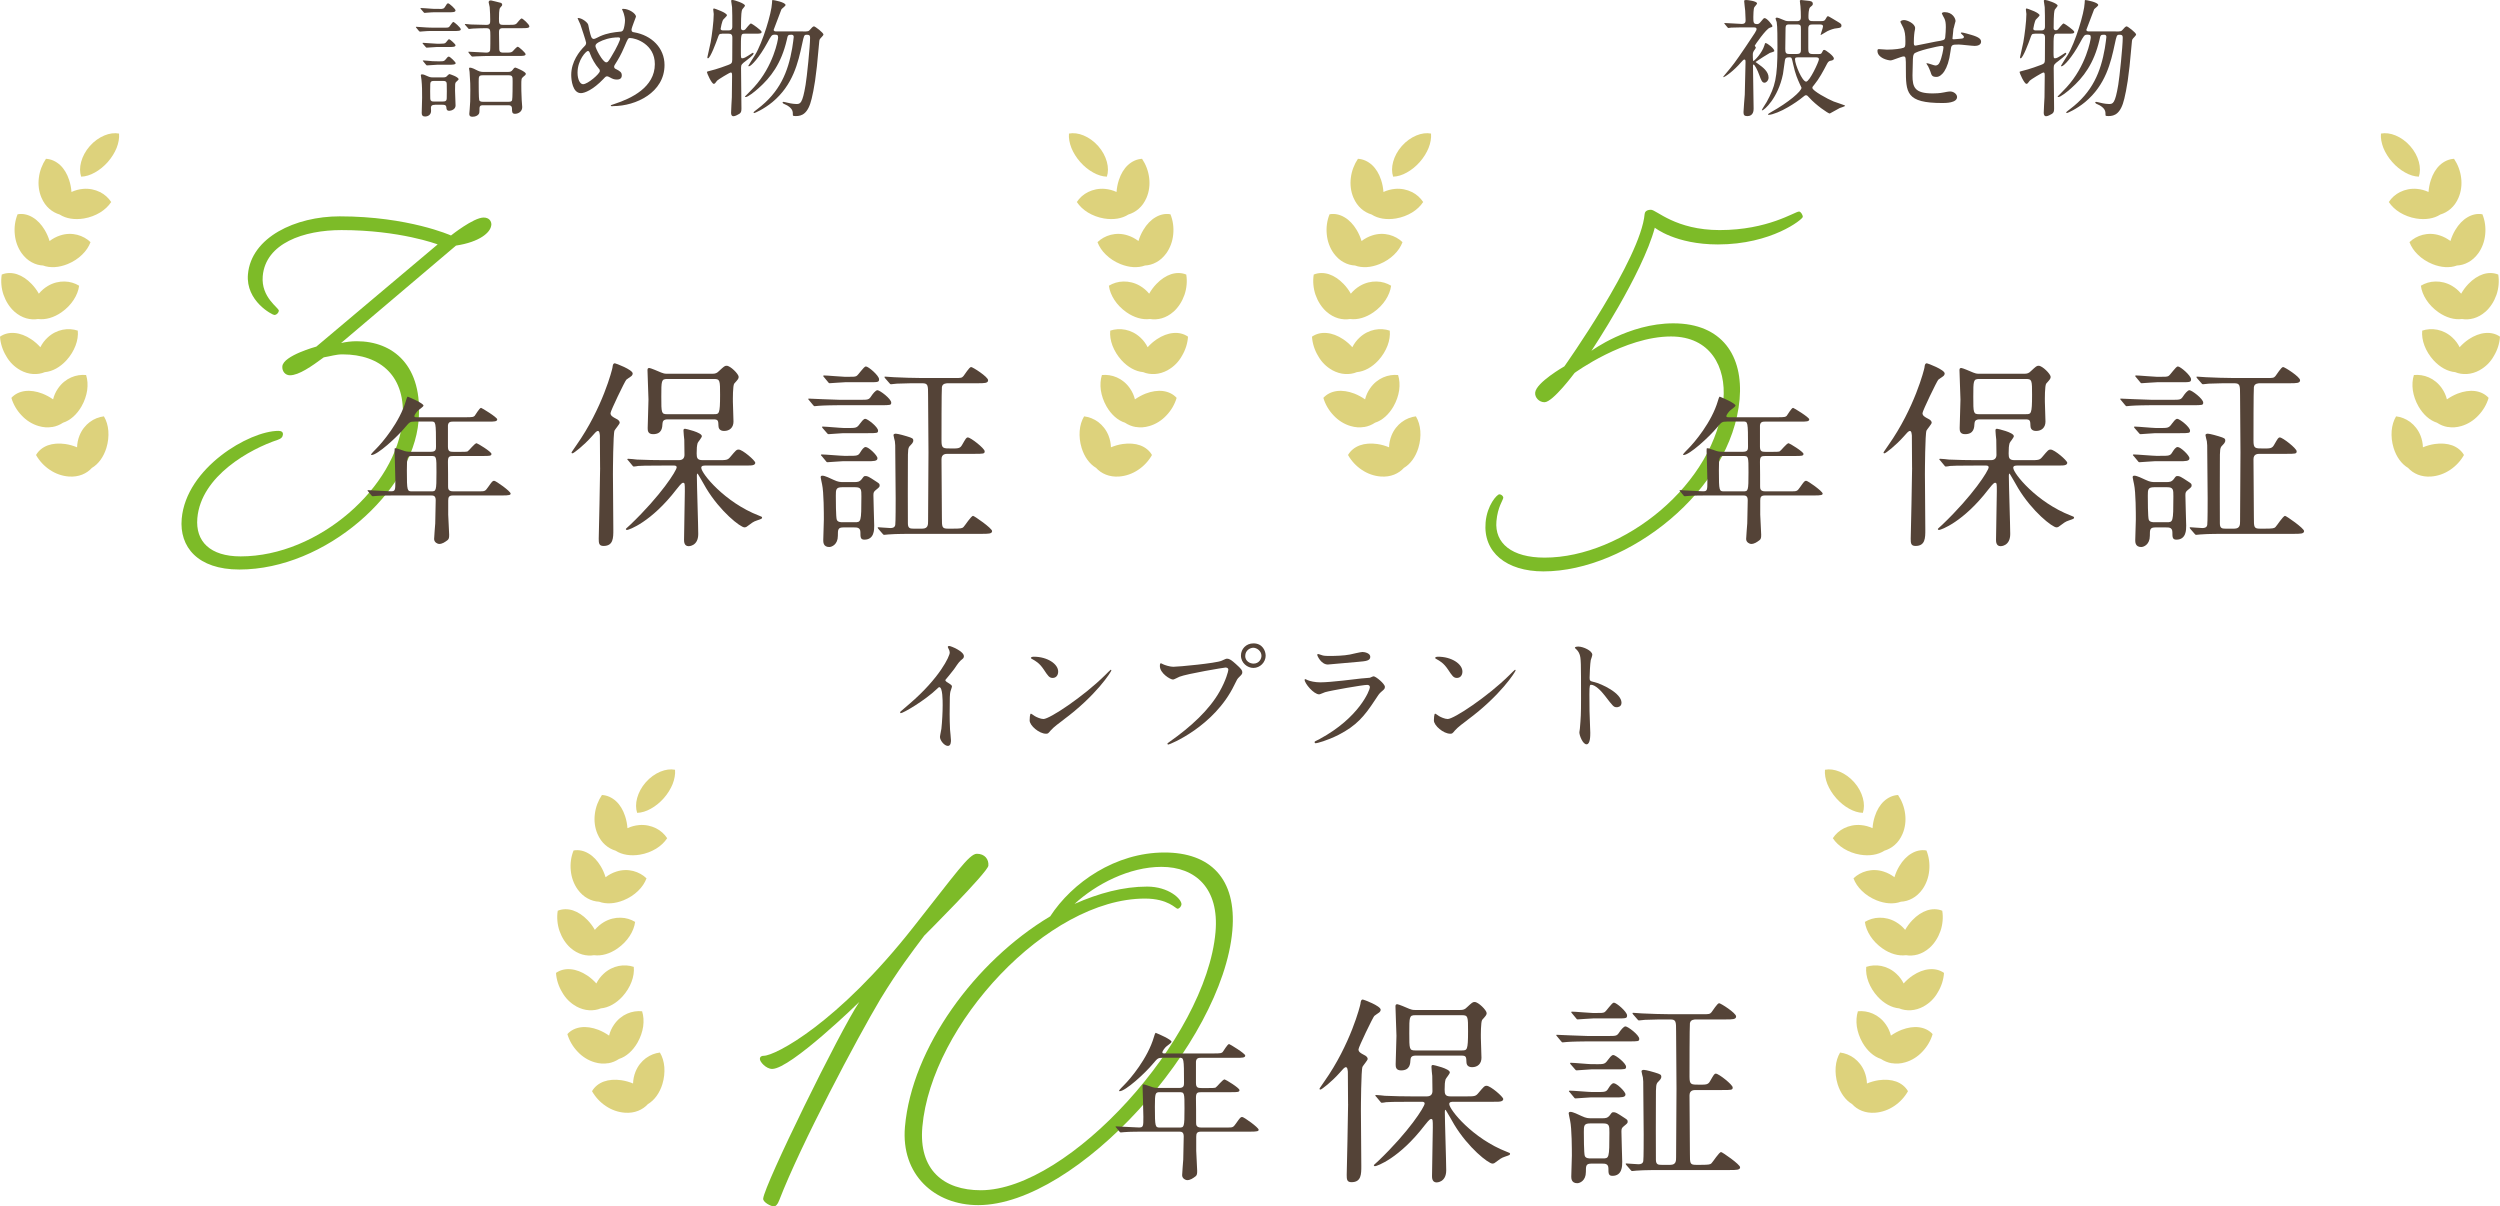 <?xml version="1.0" encoding="UTF-8"?><svg id="_イヤー_2" xmlns="http://www.w3.org/2000/svg" viewBox="0 0 630 304"><defs><style>.cls-1{fill:#7dbb28;}.cls-2{fill:#ddd27c;}.cls-3{fill:#544337;}</style></defs><g id="contents"><g><g><g><path class="cls-1" d="M249.07,218.15c-.15,1.66-16.15,17.62-16.15,17.62-3.07,4.07-6.64,8.74-11.04,15.97-5.83,9.79-20.07,36.6-25.53,50.76-.39,1.05-.88,1.51-1.34,1.51-.75,0-2.77-1.06-2.69-1.96,.3-3.46,19.19-42.02,24.22-49.55,0,0-17.29,16.87-21.96,16.87-1.51,0-3.16-1.81-3.09-2.56,.05-.6,.52-.75,.97-.75,2.86,0,18.64-8.13,37.79-32.53,10.5-13.25,13.96-18.38,15.92-18.38s3.04,1.36,2.9,3.01Z"/><path class="cls-1" d="M264.63,230.95c5.57-8.58,16.47-16.12,28.82-16.12,11.45,0,18.26,6.48,17.1,19.73-2.46,28.17-39.18,69.13-64.04,69.13-11,0-19.51-7.68-18.46-19.73,1.74-19.88,17.66-41.72,36.57-53.02Zm6.15-3.16c6.11-2.71,12.28-4.37,18.31-4.37,5.42,0,8.76,3.16,8.64,4.52-.04,.45-.54,1.06-1,1.06s-2.34-2.56-8.21-2.56c-24.55,0-53.84,31.78-56.09,57.54-.95,10.84,5.38,15.96,14.72,15.96,22.14,0,56.81-38.1,59.16-65.07,.96-11-5.04-16.42-13.63-16.42-8.13,0-16.5,4.37-21.9,9.34Z"/></g><g><path class="cls-3" d="M238.5,171.81c1.26,.77,1.39,.9,1.39,1.19,0,.19-.35,1.1-.39,1.29-.13,.58-.19,1.26-.19,5.71,0,.87,.03,2.61,.1,3.87,.03,.39,.23,2.26,.23,2.68,0,.32,0,1.42-.77,1.42-.9,0-2-1.39-2-2.26,0-.32,.32-1.74,.36-2.06,.19-1.74,.32-4.23,.32-5.93,0-1.16,0-4.55-.84-4.55-.16,0-.29,.13-.55,.39-3.16,3.03-8.58,6.16-9.16,6.16-.1,0-.16-.06-.16-.19,0-.1,.03-.16,.1-.23,.84-.74,1.74-1.48,2.26-1.94,7.61-6.52,10.13-12,10.13-12.9,0-.32-.1-.61-.26-.9-.03-.06-.23-.45-.23-.52,0-.13,.16-.26,.32-.26,.48,0,3.74,1.35,3.74,2.58,0,.32-.16,.55-.29,.64-.87,.71-1,.9-2.19,2.64-.55,.77-1.58,1.94-2.19,2.71,0,.19,.1,.32,.29,.45Z"/><path class="cls-3" d="M267.92,181.45c-.84,.61-2.48,1.84-3.16,2.64-.61,.74-.68,.81-1.16,.81-1.74,0-4.13-2.06-4.13-3.35,0-.23,.03-1.71,.32-1.71,.13,0,.84,.55,.97,.61,.42,.26,1.48,.74,2.19,.74,1.58,0,10.13-5.71,15.48-11,.52-.52,1.42-1.42,1.48-1.42s.16,.1,.16,.16c0,.29-3.77,6.32-12.16,12.51Zm-2.64-10.61c-.87,0-1.19-.52-2.26-2.13-1.1-1.64-2.03-2.13-2.94-2.64-.13-.06-.29-.16-.29-.29s.26-.29,.71-.29c3.45,0,6.16,1.84,6.16,3.74,0,.97-.55,1.61-1.39,1.61Z"/><path class="cls-3" d="M292.99,167.35c.58,.29,1.87,.68,2.68,.68,1.32,0,10.77-.9,12.16-1.52,1-.45,1.13-.52,1.36-.52,.71,0,1.23,.45,2.22,1.32,1.45,1.29,1.65,1.64,1.65,2.1,0,.42-.16,.58-.74,1.16-.52,.48-.64,.74-1.26,2.03-5.06,10.51-16.32,15.03-16.64,15.03-.16,0-.23-.13-.23-.19,0-.13,.1-.19,.42-.42,5.61-3.94,10.16-8.19,12.74-12.77,1.58-2.77,2.19-5.13,2.19-5.45,0-.55-.55-.58-.71-.58-.32,0-9.64,1.55-11.61,2.32-.26,.1-1.36,.71-1.61,.71-.74,0-3.32-1.61-3.32-3.39,0-.61,.1-.71,.29-.71,.06,0,.36,.19,.42,.19Zm25.96-2.16c0,1.71-1.42,3.13-3.1,3.13-1.48,0-3.13-1.23-3.13-3.13,0-1.61,1.26-3.06,3.16-3.06,2.32,0,3.06,1.97,3.06,3.06Zm-5.16,.1c0,1.35,1.23,1.94,2.1,1.94,1.39,0,2-1.19,2-1.97,0-1.22-1.19-2.03-2.06-2.03-.74,0-2.03,.61-2.03,2.07Z"/><path class="cls-3" d="M332.5,186.26c10.06-5.42,12.71-12.39,12.71-13.06,0-.39-.23-.61-.68-.61-1.1,0-9.19,1.42-10.61,1.84-.23,.06-1.26,.55-1.48,.55-1.39,0-3.68-2.77-3.68-3.68,0-.1,.1-.16,.19-.16s.48,.23,.58,.26c.61,.26,1.84,.55,3.19,.55,2.64,0,9.06-.84,10.26-.97,.06,0,2.19-.19,2.23-.19,.16-.06,.77-.36,.94-.36,.55,0,2.84,1.9,2.84,2.64,0,.48-.13,.61-.87,1.23-.55,.45-.87,.94-1.74,2.29-2.55,3.87-4.55,6.29-9.1,8.61-2.87,1.45-5.42,2.1-5.71,2.1-.26,0-.29-.19-.29-.26s.03-.16,.06-.19c.06-.06,.97-.48,1.16-.58Zm.81-21.09c.52,.13,1.26,.13,1.71,.13,1.52,0,3.65-.06,5.16-.36,.48-.1,2.71-.64,3.16-.64,.55,0,1.97,.29,1.97,1.22,0,1-1.13,1.1-3,1.26-.52,.06-7.45,.68-7.68,.68-1.71,0-2.68-2.19-2.68-2.42,0-.16,.06-.23,.19-.23,.19,0,.97,.32,1.16,.35Z"/><path class="cls-3" d="M369.79,181.45c-.84,.61-2.48,1.84-3.16,2.64-.61,.74-.68,.81-1.16,.81-1.74,0-4.13-2.06-4.13-3.35,0-.23,.03-1.71,.32-1.71,.13,0,.84,.55,.97,.61,.42,.26,1.48,.74,2.19,.74,1.58,0,10.13-5.71,15.48-11,.52-.52,1.42-1.42,1.48-1.42s.16,.1,.16,.16c0,.29-3.77,6.32-12.16,12.51Zm-2.64-10.61c-.87,0-1.19-.52-2.26-2.13-1.1-1.64-2.03-2.13-2.94-2.64-.13-.06-.29-.16-.29-.29s.26-.29,.71-.29c3.45,0,6.16,1.84,6.16,3.74,0,.97-.55,1.61-1.39,1.61Z"/><path class="cls-3" d="M397.78,162.94c1.16,0,3.48,1.03,3.48,2.06,0,.23-.32,1.16-.39,1.35-.16,.81-.29,3.68-.29,4.48,0,.71,.13,.81,1.07,1.03,1.97,.45,6.97,2.81,6.97,5.23,0,1.06-1,1.13-1.16,1.13-.81,0-.9-.13-3.06-2.94-.9-1.19-2.42-2.71-3.42-2.71-.32,0-.45,0-.45,2.39,0,3.42,.03,5.13,.16,8.03,.03,.35,.06,1.16,.06,1.64,0,.81,0,2.94-.94,2.94s-1.81-2.19-1.81-3.03c0-.13,.13-.81,.13-.94,.23-2.68,.29-3.52,.29-7.48,0-9.22,0-10.26-.39-11.29-.26-.68-.58-1-1.1-1.48l-.06-.13c.03-.29,.87-.29,.9-.29Z"/></g><g><path class="cls-3" d="M293.05,266.56c-1.25,0-1.33,.12-2.46,1.45-2.14,2.58-7.01,6.97-8.43,6.97-.04,0-.16,0-.16-.12,0-.16,1.01-1.17,1.29-1.45,1.53-1.53,5.93-6.69,7.5-12.09,.04-.2,.32-1.05,.44-1.05,.73,.28,3.99,1.69,3.99,2.26,0,.28-1.13,1.01-1.33,1.21-.32,.28-.97,1.09-.97,1.45,0,.28,.08,.28,1.09,.28h11.81c1.85,0,2.01-.08,2.3-.36,.24-.28,1.21-2.01,1.61-2.01,.16,0,4.07,2.38,4.07,2.9,0,.57-.81,.57-2.18,.57h-9.03c-.56,0-1.13,.08-1.21,.97v5.32c0,1.25,.48,1.33,1.45,1.33h1.53c.97,0,1.69,0,1.98-.12,.36-.2,1.77-2.06,2.26-2.06,.2,0,3.75,2.14,3.75,2.7,0,.52-.52,.52-2.18,.52h-7.34c-1.13,0-1.45,.12-1.45,1.49,.04,1.49,.04,4.64,.04,6.17,0,.52,0,1.25,1.25,1.25h6.57c1.37,0,1.53,0,2.22-1.01,1.05-1.49,1.17-1.65,1.57-1.65,.44,0,4.15,2.66,4.15,3.22,0,.36-.36,.48-2.14,.48h-12.38c-1.01,0-1.21,.4-1.21,1.29v3.55c0,.73,.24,4.23,.24,5.04,0,.69-.04,1.09-.4,1.37-.69,.52-1.33,.97-2.14,.97-.32,0-1.25-.36-1.25-1.25,0-.56,.24-3.31,.28-3.95,.04-1.25,.12-4.8,.12-5.81,0-1.21-.64-1.21-1.21-1.21h-8.71c-.97,0-3.67,0-5.08,.12-.12,0-.73,.08-.85,.08-.16,0-.24-.08-.36-.24l-.77-.93q-.2-.2-.2-.28c0-.08,.08-.08,.16-.08,.81,0,4.8,.28,5.72,.28,1.13,0,1.13-.28,1.13-2.7,0-1.17-.2-7.26-.2-7.42,0-.65,0-.73,.16-.73,.32,0,.48,.04,1.98,.57,.6,.24,1.17,.32,1.89,.32h5.16c1.17,0,1.25-.57,1.25-1.25,0-6.37-.04-6.37-1.21-6.37h-4.15Zm-.73,8.67c-1.17,0-1.29,.16-1.29,3.63,0,5.28,.08,5.28,1.37,5.28h4.72c1.29,0,1.37,0,1.37-4.8,0-3.99,0-4.11-1.33-4.11h-4.84Z"/><path class="cls-3" d="M339.71,278.21c0-1.11-.05-7.51-.05-8.12-.05-.3-.05-1.16-.5-1.16-.35,0-.81,.55-1.56,1.41-2.02,2.27-4.54,4.23-4.84,4.23-.2,0-.25-.1-.25-.2s.81-1.21,1.21-1.82c6.65-9.42,9.07-19.2,9.12-19.61,.05-.55,.15-1.06,.6-1.06,.2,0,4.49,1.61,4.49,2.57,0,.3-.2,.56-.4,.71-.25,.2-1.06,.7-1.21,.86-.35,.35-3.98,7.86-3.98,8.42,0,.65,.55,.96,1.41,1.41,.55,.25,.91,.61,.91,1.01,0,.3-1.16,1.66-1.31,1.97-.35,.76-.4,10.03-.4,11.04,0,1.81,.1,11.9,.1,13.96s0,4.08-2.47,4.08c-1.16,0-1.21-.71-1.21-1.82,.05-2.52,.35-15.07,.35-17.89Zm15.93-.56c-4.43,0-5.85,.05-6.35,.1-.15,.05-.91,.15-1.06,.15-.2,0-.3-.15-.45-.35l-.96-1.16c-.2-.2-.25-.25-.25-.3,0-.1,.1-.15,.2-.15,.35,0,1.91,.15,2.22,.2,2.47,.1,4.54,.15,6.9,.15h3.68c1.06,0,1.41-.61,1.41-1.36,0-.2-.05-3.28-.05-3.78-.05-.35-.2-1.92-.2-2.27s.05-.5,.4-.5c.15,0,4.23,.91,4.23,1.87,0,.35-.96,1.46-1.06,1.71-.2,.71-.25,1.36-.25,2.62,0,1.16,.15,1.71,1.51,1.71h3.78c2.27,0,2.52,0,3.23-.86,1.36-1.61,1.51-1.81,2.07-1.81,.96,0,4.18,2.77,4.18,3.33,0,.3-.2,.45-.45,.55-.35,.15-.96,.15-2.17,.15h-9.93c-.4,0-1.06,0-1.06,.56,0,1.41,5.9,8.72,14.52,12.05,.65,.25,.81,.3,.81,.5,0,.3-.2,.35-1.26,.71-.96,.3-1.41,.7-2.37,1.41-.15,.15-.45,.35-.81,.35-1.01,0-6.1-3.98-9.63-9.83-.3-.5-2.12-3.73-2.17-3.73-.2,0-.2,.4-.2,.56,0,2.32,.35,12.55,.35,14.67,0,3.07-2.37,3.07-2.42,3.07-1.16,0-1.16-1.21-1.16-1.61,0-1.92,.2-10.43,.2-12.2,0-1.92,0-2.17-.45-2.17-.4,0-1.16,1.06-1.66,1.66-6.35,8.27-12,10.23-12.45,10.23-.2,0-.3-.1-.3-.25,0-.1,.66-.61,1.11-1.06,7.71-7.36,11.69-13.66,11.69-14.47,0-.45-.45-.45-.76-.45h-2.62Zm12.25-23.13c.91,0,1.26-.15,1.81-.71,1.26-1.16,1.41-1.31,1.92-1.31,.91,0,3.02,2.07,3.02,2.82,0,.45-.3,.76-1.11,1.66-.4,.45-.35,4.08-.35,4.59,0,.71,.15,4.18,.15,4.99,0,1.46-.91,2.37-2.37,2.37-.4,0-1.36-.1-1.41-1.21-.05-1.36-.05-1.71-1.26-1.71h-11.54c-1.16,0-1.26,.56-1.31,1.06-.05,.96-.1,2.67-2.37,2.67-1.36,0-1.36-.96-1.36-1.56,0-1.01,.2-6.05,.2-7.16s-.25-6.2-.25-7.41c0-.35,.1-.55,.45-.55,.3,0,2.22,.81,3.02,1.16,.5,.2,.81,.3,1.56,.3h11.19Zm.55,10.18c1.26,0,1.51,0,1.51-4.84,0-3.63,0-4.03-1.51-4.03h-11.79c-1.51,0-1.51,.4-1.51,4.49s0,4.39,1.51,4.39h11.79Z"/><path class="cls-3" d="M405.23,261.07c2.02,0,2.22,0,2.82-.91,.35-.55,1.11-1.51,1.56-1.51,.61,0,3.48,2.17,3.48,3.13,0,.65-.25,.65-2.67,.65h-10.38c-.91,0-4.13,.05-5.19,.15-.15,0-.91,.1-1.06,.1s-.25-.1-.45-.35l-.96-1.16c-.2-.2-.2-.25-.2-.3,0-.1,.05-.1,.15-.1,.3,0,6.55,.3,7.76,.3h5.14Zm-4.18,32.16c-1.41,0-1.41,.55-1.41,2.12,0,2.22-1.56,2.82-2.17,2.82-1.51,0-1.51-1.26-1.51-1.71,0-.76,.15-4.44,.15-5.24,0-1.41,0-6.86-.45-8.87-.05-.3-.35-1.56-.35-1.76,0-.25,.1-.4,.45-.4,.61,0,1.97,.66,2.82,1.06,1.16,.55,1.71,.55,2.42,.55h2.77c.76,0,1.31,0,1.91-.76,.5-.7,.56-.76,.91-.76,.55,0,.76,.1,2.82,1.46,.71,.45,.76,.55,.76,.96,0,.3-.15,.45-.91,1.06-.56,.45-.66,.66-.66,1.36,0,1.21,.2,7.06,.2,7.66,0,1.06,0,3.53-2.47,3.53-1.01,0-1.01-.65-1.01-1.87s-.91-1.21-1.56-1.21h-2.72Zm1.21-18.04c2.27,0,2.52,0,3.08-.96,.35-.55,.81-1.26,1.31-1.26,.76,0,2.97,2.12,2.97,2.82,0,.76-.96,.76-2.72,.76h-6.1c-.56,0-3.33,.25-3.78,.25-.2,0-.3-.15-.45-.35l-.96-1.16c-.2-.2-.25-.25-.25-.3,0-.1,.1-.15,.2-.15,.91,0,4.84,.35,5.65,.35h1.06Zm-.15-7.01c2.07,0,2.32,0,3.07-1.06,.35-.45,.91-1.26,1.36-1.26,.6,0,3.23,2.07,3.23,2.97,0,.65-.25,.65-2.67,.65h-6.1c-.55,0-3.23,.25-3.68,.25-.2,0-.3-.1-.45-.3l-1.01-1.16c-.15-.15-.2-.25-.2-.35s.05-.1,.2-.1c.81,0,4.44,.35,5.19,.35h1.06Zm-.61-11.54c-.6,0-3.58,.25-3.93,.25-.2,0-.3-.15-.45-.35l-.96-1.16c-.2-.2-.2-.25-.2-.3,0-.1,.05-.15,.15-.15,.86,0,4.64,.35,5.39,.35,2.17,0,2.42,0,2.82-.2,.45-.2,1.86-2.42,2.37-2.42,.66,0,3.33,2.32,3.33,3.22,0,.76-.25,.76-2.67,.76h-5.85Zm-.76,26.46c-1.61,0-1.61,.6-1.61,2.17,0,.7,0,5.54,.25,6.05,.25,.6,1.06,.6,1.41,.6h3.12c1.56,0,1.66,0,1.66-6.5,0-1.71,0-2.32-1.56-2.32h-3.28Zm10.84-27.42c-.15-.25-.2-.25-.2-.35s.05-.1,.2-.1c.35,0,1.87,.15,2.22,.15,2.47,.1,4.54,.2,6.91,.2h8.52c1.36,0,1.66,0,2.07-.5,.3-.35,1.46-2.27,1.92-2.27,.4,0,4.28,2.47,4.28,3.33,0,.76-.91,.76-2.67,.76h-7.36c-.45,0-1.46,0-1.61,.96-.1,.66-.1,12.25-.1,13.46,0,2.02,.35,2.02,2.52,2.02,1.66,0,2.17,0,2.67-.91,.96-1.66,1.06-1.87,1.46-1.87,.71,0,4.23,2.77,4.23,3.48,0,.65-.3,.65-2.72,.65h-6.55c-.56,0-1.61,0-1.61,1.36,0,2.37,.1,12.65,.1,14.72,0,2.37,0,2.77,1.51,2.77h1.26c2.07,0,2.37-.1,2.67-.4,.4-.4,1.92-2.82,2.42-2.82,.3,0,4.79,3.12,4.79,3.83s-.96,.7-2.72,.7h-17.04c-4.44,0-5.9,.1-6.35,.15-.2,0-.91,.1-1.06,.1-.2,0-.3-.1-.45-.3l-1.01-1.16c-.15-.2-.2-.25-.2-.35s.05-.1,.2-.1,2.62,.2,3.02,.2c.56,0,1.11-.15,1.21-.81,.1-.6,.1-5.7,.1-6.7,0-1.86-.1-9.93-.1-11.59s0-2.07-.1-2.77c-.05-.25-.35-1.31-.35-1.56s.3-.35,.61-.35c.5,0,2.62,.6,2.72,.65,1.46,.45,1.66,.55,1.66,1.11,0,.5-.55,1.01-.7,1.16-.66,.6-.66,1.01-.66,4.33,0,2.42-.05,13.21,0,15.37,0,1.26,.6,1.31,1.41,1.31h2.22c1.46,0,1.46-1.01,1.46-1.91,0-2.77,.1-14.82,.1-17.29,0-2.27-.1-12.35-.1-14.42,0-2.52,0-3.02-1.51-3.02-1.91,0-4.33,0-6.35,.1-.2,0-1.36,.15-1.46,.15-.2,0-.3-.1-.45-.3l-1.01-1.16Z"/></g><g><path class="cls-2" d="M170.1,193.98c-1.11-.22-2.4-.06-3.69,.48-1.29,.54-2.58,1.43-3.67,2.67-1.09,1.23-1.82,2.64-2.18,3.98-.37,1.35-.36,2.65,0,3.73,1.11-.03,2.32-.4,3.46-1.05,1.15-.63,2.27-1.53,3.26-2.65,.99-1.13,1.73-2.34,2.22-3.55,.48-1.23,.71-2.46,.61-3.6Z"/><path class="cls-2" d="M165.28,208.71c-1.21-.6-2.66-.93-4.24-.79-1.01,.09-2.01,.36-2.92,.78-.07-1-.26-2.02-.59-3.02-.5-1.55-1.29-2.85-2.28-3.77-1.03-.93-2.23-1.5-3.56-1.57-.94,1.39-1.59,3.09-1.79,4.8-.22,1.72,0,3.46,.66,5,.5,1.17,1.17,2.09,1.97,2.79,.79,.7,1.69,1.17,2.61,1.45,1.62,1.05,3.8,1.38,6.11,1,1.53-.25,2.91-.8,4.09-1.51,1.16-.71,2.11-1.61,2.79-2.64-.68-1.04-1.65-1.93-2.86-2.53Z"/><path class="cls-2" d="M145.56,224.12c.74,1.02,1.6,1.79,2.54,2.29,.92,.51,1.91,.78,2.87,.82,.9,.34,1.91,.46,2.96,.4,1.04-.06,2.13-.33,3.21-.76,1.44-.59,2.68-1.41,3.65-2.36,.99-.95,1.71-2.03,2.13-3.17-.89-.86-2.02-1.5-3.34-1.85-1.31-.33-2.79-.34-4.3,.16-.98,.31-1.87,.8-2.68,1.41-.29-.97-.7-1.92-1.24-2.81-.84-1.4-1.88-2.5-3.06-3.18-1.16-.69-2.47-.99-3.76-.75-.64,1.57-.88,3.34-.7,5.07,.16,1.73,.76,3.38,1.73,4.74Z"/><path class="cls-2" d="M143.75,238.85c.94,.84,1.95,1.38,2.97,1.68,1.02,.29,2.04,.34,2.97,.18,1.92,.25,4.03-.37,5.94-1.71,1.27-.89,2.3-1.97,3.04-3.11,.74-1.14,1.23-2.36,1.38-3.57-1.05-.64-2.31-1.04-3.67-1.06-1.35-.03-2.8,.29-4.18,1.1-.88,.52-1.65,1.18-2.3,1.97-.5-.88-1.11-1.72-1.84-2.47-1.13-1.18-2.39-2.01-3.68-2.44-1.28-.41-2.63-.41-3.83,.09-.27,1.67-.11,3.46,.45,5.1,.58,1.66,1.52,3.14,2.75,4.25Z"/><path class="cls-2" d="M145.19,253.6c1.1,.6,2.2,.92,3.26,.98s2.05-.09,2.96-.47c1.92-.17,3.85-1.25,5.43-2.97,1.04-1.14,1.81-2.42,2.3-3.7,.49-1.29,.69-2.58,.57-3.79-1.16-.39-2.48-.49-3.8-.23-1.34,.27-2.67,.91-3.82,1.99-.75,.69-1.36,1.52-1.81,2.42-.67-.75-1.45-1.44-2.32-2.02-1.36-.9-2.76-1.44-4.13-1.56-1.35-.13-2.65,.17-3.72,.92,.11,1.69,.65,3.39,1.55,4.87,.83,1.5,2.07,2.74,3.54,3.55Z"/><path class="cls-2" d="M153.22,267.95c1.05-.16,1.98-.57,2.78-1.1,1.84-.58,3.48-2.08,4.64-4.09,.77-1.34,1.24-2.75,1.44-4.1,.18-1.35,.1-2.64-.27-3.82-1.21-.13-2.54,.06-3.77,.6-1.23,.54-2.4,1.45-3.31,2.78-.59,.85-1,1.77-1.24,2.75-.82-.57-1.74-1.08-2.71-1.46-1.53-.58-3.02-.81-4.36-.64s-2.55,.74-3.44,1.72c.47,1.63,1.38,3.18,2.58,4.43,1.17,1.26,2.66,2.2,4.27,2.67,1.21,.36,2.35,.42,3.39,.24Z"/><path class="cls-2" d="M166.3,265.24c-1.22,.14-2.46,.62-3.55,1.42-1.09,.82-2.02,1.96-2.61,3.43-.38,.95-.58,1.96-.61,2.95-.94-.39-1.94-.68-2.97-.83-1.61-.23-3.12-.12-4.4,.34-1.27,.47-2.32,1.3-2.97,2.43,.83,1.48,2.05,2.8,3.49,3.75,1.44,.97,3.1,1.55,4.76,1.67,2.5,.2,4.54-.74,5.83-2.17,1.66-.98,2.95-2.78,3.64-5,.46-1.49,.6-2.97,.5-4.32-.11-1.37-.48-2.61-1.11-3.66Z"/></g><g><path class="cls-2" d="M459.9,193.98c1.11-.22,2.4-.06,3.69,.48,1.29,.54,2.58,1.43,3.67,2.67,1.09,1.23,1.82,2.64,2.18,3.98,.37,1.35,.36,2.65,0,3.73-1.11-.03-2.32-.4-3.46-1.05-1.15-.63-2.27-1.53-3.26-2.65-.99-1.13-1.73-2.34-2.22-3.55-.48-1.23-.71-2.46-.61-3.6Z"/><path class="cls-2" d="M464.72,208.71c1.21-.6,2.66-.93,4.24-.79,1.01,.09,2.01,.36,2.92,.78,.07-1,.26-2.02,.59-3.02,.5-1.55,1.29-2.85,2.28-3.77,1.03-.93,2.23-1.5,3.56-1.57,.94,1.39,1.59,3.09,1.79,4.8,.22,1.72,0,3.46-.66,5-.5,1.17-1.17,2.09-1.97,2.79-.79,.7-1.69,1.17-2.61,1.45-1.62,1.05-3.8,1.38-6.11,1-1.53-.25-2.91-.8-4.09-1.51-1.16-.71-2.11-1.61-2.79-2.64,.68-1.04,1.65-1.93,2.86-2.53Z"/><path class="cls-2" d="M484.44,224.12c-.74,1.02-1.6,1.79-2.54,2.29-.92,.51-1.91,.78-2.87,.82-.9,.34-1.91,.46-2.96,.4-1.04-.06-2.13-.33-3.21-.76-1.44-.59-2.68-1.41-3.65-2.36-.99-.95-1.71-2.03-2.13-3.17,.89-.86,2.02-1.5,3.34-1.85,1.31-.33,2.79-.34,4.3,.16,.98,.31,1.87,.8,2.68,1.41,.29-.97,.7-1.92,1.24-2.81,.84-1.4,1.88-2.5,3.06-3.18,1.16-.69,2.47-.99,3.76-.75,.64,1.57,.88,3.34,.7,5.07-.16,1.73-.76,3.38-1.73,4.74Z"/><path class="cls-2" d="M486.25,238.85c-.94,.84-1.95,1.38-2.97,1.68-1.02,.29-2.04,.34-2.97,.18-1.92,.25-4.03-.37-5.94-1.71-1.27-.89-2.3-1.97-3.04-3.11-.74-1.14-1.23-2.36-1.38-3.57,1.05-.64,2.31-1.04,3.67-1.06,1.35-.03,2.8,.29,4.18,1.1,.88,.52,1.65,1.18,2.3,1.97,.5-.88,1.11-1.72,1.84-2.47,1.13-1.18,2.39-2.01,3.68-2.44,1.28-.41,2.63-.41,3.83,.09,.27,1.67,.11,3.46-.45,5.1-.58,1.66-1.52,3.14-2.75,4.25Z"/><path class="cls-2" d="M484.81,253.6c-1.1,.6-2.2,.92-3.26,.98s-2.05-.09-2.96-.47c-1.92-.17-3.85-1.25-5.43-2.97-1.04-1.14-1.81-2.42-2.3-3.7-.49-1.29-.69-2.58-.57-3.79,1.16-.39,2.48-.49,3.8-.23,1.34,.27,2.67,.91,3.82,1.99,.75,.69,1.36,1.52,1.81,2.42,.67-.75,1.45-1.44,2.32-2.02,1.36-.9,2.76-1.44,4.13-1.56,1.35-.13,2.65,.17,3.72,.92-.11,1.69-.65,3.39-1.55,4.87-.83,1.5-2.07,2.74-3.54,3.55Z"/><path class="cls-2" d="M476.78,267.95c-1.05-.16-1.98-.57-2.78-1.1-1.84-.58-3.48-2.08-4.64-4.09-.77-1.34-1.24-2.75-1.44-4.1-.18-1.35-.1-2.64,.27-3.82,1.21-.13,2.54,.06,3.77,.6,1.23,.54,2.4,1.45,3.31,2.78,.59,.85,1,1.77,1.24,2.75,.82-.57,1.74-1.08,2.71-1.46,1.53-.58,3.02-.81,4.36-.64,1.35,.18,2.55,.74,3.44,1.72-.47,1.63-1.38,3.18-2.58,4.43-1.17,1.26-2.66,2.2-4.27,2.67-1.21,.36-2.35,.42-3.39,.24Z"/><path class="cls-2" d="M463.7,265.24c1.22,.14,2.46,.62,3.55,1.42,1.09,.82,2.02,1.96,2.61,3.43,.38,.95,.58,1.96,.61,2.95,.94-.39,1.94-.68,2.97-.83,1.61-.23,3.12-.12,4.4,.34,1.27,.47,2.32,1.3,2.97,2.43-.83,1.48-2.05,2.8-3.49,3.75-1.44,.97-3.1,1.55-4.76,1.67-2.5,.2-4.54-.74-5.83-2.17-1.66-.98-2.95-2.78-3.64-5-.46-1.49-.6-2.97-.5-4.32,.11-1.37,.48-2.61,1.11-3.66Z"/></g></g><g><g><path class="cls-3" d="M440.34,6.9c-.74,0-2.97,0-4.1,.06-.1,.03-.58,.1-.68,.1s-.16-.1-.29-.23l-.61-.74c-.13-.13-.13-.16-.13-.19,0-.06,.03-.1,.1-.1,.68,0,3.68,.23,4.29,.23,.97,0,.97-.55,.97-1.03s-.06-1.71-.1-2.29c-.03-.39-.26-2.1-.26-2.45,0-.23,.26-.26,.48-.26,.35,0,2.77,.26,2.77,.87,0,.19-.65,.84-.71,1-.19,.32-.23,2-.23,2.39,0,1.35,0,1.81,.94,1.81,.42,0,.58-.16,1.06-.74,.48-.58,.61-.77,.84-.77,.61,0,1.97,1.74,1.97,2,0,.23-.13,.26-.64,.42-.94,.26-3.81,4.42-3.81,4.52s.29,.45,.29,.52-.48,.77-.55,.84c-.13,.23-.23,.48-.23,.9,0,.19,0,1.61,.13,1.61,.23,0,2.19-1.94,2.81-4,.13-.45,.13-.52,.29-.52,.39,0,2.19,1.36,2.19,2,0,.19-.97,.42-1.13,.48-.26,.1-3.06,1.9-3.61,2.29,.32,.26,.71,.52,.84,.61,.94,.68,2.45,1.77,2.45,3.32,0,.68-.55,1.29-1.03,1.29-.61,0-.84-.65-1.29-1.87-.48-1.39-1.23-2.71-1.45-2.71-.16,0-.16,.19-.16,.26,0,1.71,.16,9.29,.16,10.84,0,.39,0,1.9-1.58,1.9-.74,0-.97-.26-.97-1s.29-3.77,.32-4.39c.06-1.61,.19-7.13,.19-8.13,0-.55,0-.74-.32-.74-.19,0-.45,.32-.87,.77-1.71,2-3.97,3.68-4.42,3.68-.13,0,.32-.52,.42-.64,2.13-2.52,2.45-2.94,5.16-6.93,2.61-3.87,2.81-4.16,2.81-4.58,0-.32-.32-.39-.61-.39h-1.71Zm18.03,6.71c.39,0,.58,0,.77-.39,.23-.48,.29-.65,.58-.65,.35,0,2.42,1.55,2.42,2.16,0,.42-.52,.52-.71,.55-.42,.06-.68,.19-.97,.71-1,1.94-2.06,3.9-3.26,5.35-.42,.48-.48,.58-.48,.81,0,.71,3.84,2.81,5.35,3.42,.45,.19,2.9,.94,2.9,1.07,0,.19-1.13,.48-1.35,.58-.42,.19-2.45,1.39-2.52,1.39-.42,0-3.55-2.19-5.13-3.97-.42-.48-.58-.64-.87-.64-.23,0-.35,.13-.77,.45-.87,.74-2.45,1.81-3.74,2.55-1.61,.97-3.9,1.94-4.9,1.94-.1,0-.16-.06-.16-.13,0-.1,.58-.42,.77-.55,4.45-2.48,7.68-5.26,7.68-6.16,0-.03-.42-.94-.48-1.03-.48-1.07-1.07-2.32-1.64-4.94-.32-1.52-.36-1.68-.81-1.68-.77,0-1.13,0-1.26,.81-.06,.48-.39,2.87-.48,3.39-1.23,6.1-4.77,9.16-5.23,9.16-.03,0-.1-.03-.1-.06,0-.16,1.03-1.71,1.23-2.06,2.13-3.93,2.71-6,2.71-13.74,0-2.16,0-5.32-.19-6.39-.03-.13-.29-.74-.29-.87,0-.19,.23-.26,.35-.26,.19,0,.71,.19,1.29,.45,.87,.36,.97,.45,1.74,.45h2c.84,0,1-.42,1-1,0-.55-.03-2.19-.1-2.71,0-.19-.16-1.16-.16-1.39,0-.19,.23-.23,.36-.23s1.42,.19,1.68,.19c.61,.06,1.23,.13,1.23,.77,0,.29-.06,.36-.65,.84-.45,.35-.45,2-.45,2.55,0,.97,.58,.97,1.1,.97h2.13c.52,0,.84-.06,1.03-.42,.42-.74,.45-.81,.71-.81,.13,0,2.13,1.23,2.45,1.42,.71,.42,.9,.55,.9,.94,0,.48-.39,.58-1,.65-1,.06-1.94,.48-2.52,.74-.13,.06-1.45,.84-1.64,.97-.06,0-.1,0-.1-.06,0-.16,.61-1.74,.61-2.1,0-.48-.52-.48-.84-.48h-1.77c-.61,0-1.1,.06-1.1,1.03v4.84c0,1.06,0,1.58,1.1,1.58h1.58Zm-7.48-7.45c-.94,0-.94,.29-.94,1.74,0,.61-.06,3.65-.06,4.35,0,.97,.1,1.35,.94,1.35h2.03c.9,0,.97-.52,.97-1.03V7.35c0-.9-.03-1.19-.97-1.19h-1.97Zm2.39,8.29c-.64,0-.94,0-.94,.48,0,1.29,1.81,5.64,2.81,5.64,.87,0,3.22-5.06,3.22-5.64,0-.48-.52-.48-.77-.48h-4.32Z"/><path class="cls-3" d="M492.28,7.16c-.23,2.16-.26,2.39-.26,2.58,0,.16,.26,.16,.36,.16,.13,0,1.26-.13,1.52-.13,.71-.06,1-.1,1-.45,0-.19-.06-.26-.64-.81-.06-.03-.13-.13-.13-.19,0-.13,.19-.13,.26-.13,.32,0,1.81,.42,2.32,.58,2.03,.58,2.52,1.1,2.52,1.74,0,.84-.94,1.06-1.58,1.06s-3.45-.35-4.03-.35c-1.87,0-1.9,.06-2.1,1.74-.61,4.77-2.35,6.42-3.52,6.42-1.1,0-1.23-.36-1.52-1.29-.16-.48-.42-1.03-.61-1.42-.06-.1-.42-.58-.42-.68,0-.06,.1-.06,.16-.06,.35,0,1.81,.58,2.1,.58,.55,0,.87-.32,1.1-.84,.55-1.16,.94-3.35,.94-3.68,0-.26,0-.42-.48-.42-.68,0-6.51,1.29-6.93,2-.23,.39-.26,.71-.29,1.32-.03,1.06-.1,4-.1,4.1,0,3.03,.58,4.55,5.1,4.55,.65,0,1.74-.03,2.84-.26,.13-.03,1.1-.23,1.55-.23,.9,0,1.74,.68,1.74,1.39,0,1.52-2.94,1.52-3.68,1.52-9.22,0-9.22-2.58-9.22-8.71,0-2.71,0-3.03-.58-3.03-.55,0-2.77,1-3.26,1-.71,0-3.32-.61-3.32-2.39,0-.42,.13-.45,.42-.45,.32,0,1.68,.13,1.97,.13,2,0,3.55-.26,4.1-.45,.52-.16,.55-.45,.55-1.65,0-1.74-.16-2.55-.52-3.39-.1-.26-.74-1.39-.74-1.52,0-.29,.55-.45,.94-.45,.77,0,2.77,.9,2.77,2.03,0,.19-.06,.52-.16,1,0,.03-.16,1-.16,2.48,0,.68,0,.94,.42,.94,.23,0,4.29-.9,5.13-1.03,2-.32,2.23-.35,2.35-1.03,.1-.65,.16-2.19,.16-2.61,0-.97-.1-1.68-.39-2.23-.03-.03-.61-1.13-.61-1.19,0-.32,.55-.35,.71-.35,1.97,0,2.74,1.58,2.74,2.26,0,.06-.45,1.55-.48,1.84Z"/><path class="cls-3" d="M512.72,8.51c-.71,0-.74,.13-1.1,1.16-.29,.84-1.84,5.03-2.42,5.03-.13,0-.16-.16-.16-.26,.03-.19,.64-2.84,.84-3.81,.29-1.58,.77-5.19,.77-7.1,0-.16-.13-.97-.13-1.13s.03-.26,.23-.26c.1,0,3.22,1.07,3.22,1.71,0,.22-.84,.94-.94,1.1-.29,.39-.64,2.13-.64,2.29,0,.42,.42,.42,.68,.42h1.39c.87,0,.87-.68,.87-1.03,0-1.68,0-3.9-.06-4.81,0-.26-.23-1.35-.23-1.61,0-.23,.26-.23,.35-.23,.35,0,3.13,.87,3.13,1.45,0,.19-.64,.84-.71,1-.13,.35-.29,.87-.29,4.58,0,.16,0,.61,.52,.61,.29,0,.45-.1,.58-.23,.23-.23,1.13-1.48,1.42-1.48,.19,0,2.68,1.74,2.68,2.13,0,.45-.58,.45-1.55,.45h-2.71c-.97,0-.97,.03-.97,4.39,0,1.64,0,1.81,.39,1.81,.42,0,1.03-.39,1.42-.64,1.03-.68,1.13-.74,1.23-.74,.13,0,.16,.1,.16,.19,0,.39-1.68,1.65-1.84,1.77-1.16,.87-1.32,1-1.32,1.87,0,1.61,.1,8.77,.1,10.22,0,.71-.1,1.03-.52,1.32-.39,.23-1.07,.61-1.48,.61-.48,0-.61-.39-.61-.87,0-.64,.16-3.35,.19-3.9,.03-1.29,.06-4.16,.06-5.23,0-.74,0-1.03-.32-1.03-.29,0-3.29,1.84-3.45,2.06-.45,.61-.58,.81-.84,.81-.55,0-1.74-2.71-1.74-3,0-.1,.58-.23,.68-.26,.19-.03,2.13-.52,4.74-1.52,.74-.29,.97-.45,.97-1.29,0-.68,.03-4.77,.03-5.48,.03-.9-.32-1.1-1-1.1h-1.61Zm20.45-.58c1.26,0,1.39,0,1.84-.55,.23-.29,.65-.74,.9-.74,.29,0,2.39,1.61,2.39,2.06,0,.26-.81,.97-.9,1.16-.13,.23-.16,.39-.26,1.68-.68,8.16-1.26,10.97-1.81,13.32-.9,3.84-2.48,4.39-3.97,4.39-.77,0-.77-.1-.77-.29,0-.81,0-1.52-1.42-2.39-.13-.06-.81-.39-.94-.45-.16-.1-.23-.23-.23-.29,0-.16,.19-.16,.26-.16,.13,0,.71,.16,.87,.19,1.23,.32,2.13,.35,2.32,.35,1,0,1.55-.03,2.35-4.84,.32-1.84,1.13-9.68,1.13-11.84,0-.77-.35-.77-.87-.77-.64,0-.68,.23-1.13,2.32-1,4.68-2.29,10.32-7.48,14.64-2.19,1.81-4.45,2.77-4.58,2.77-.03,0-.19-.03-.19-.16,0-.1,.58-.55,.97-.84,5.71-4.29,7.74-9.42,8.77-15.32,.16-.97,.39-2.64,.39-2.84,0-.26-.06-.58-.55-.58-.94,0-.94,.13-1.19,1.29-1.39,6-4.06,9.48-7.16,12.22-1.03,.94-2.68,2.19-3.16,2.19-.06,0-.23,0-.23-.13,.19-.19,1.68-1.68,2.23-2.29,4.97-5.39,6.13-12.06,6.13-12.58,0-.71-.29-.71-.9-.71-.71,0-.84,.23-1.87,2.13-1.94,3.58-4.03,5.84-4.58,5.84-.1,0-.16-.03-.16-.13,0-.06,1.45-2.32,1.71-2.74,1.9-3.13,4.16-10.55,4.26-13.09,.03-.65,0-.74,.19-.74,.23,0,3.23,.55,3.23,1.26,0,.26-.9,.87-1.03,1.07-.35,.9-1.64,4.32-1.97,5.19,0,.29,.35,.39,.58,.39h6.84Z"/></g><path class="cls-1" d="M433.37,57.98c12.2,0,18.93-4.67,19.99-4.67,.45,0,.98,.9,.94,1.36-.05,.6-7.84,6.93-21.39,6.93-10.7,0-15.9-4.22-15.9-4.22-3.14,11.75-15.97,31.03-15.97,31.03,0,0,9.34-6.93,20.64-6.93,12.35,0,17.65,8.28,16.7,19.13-2,22.89-28.2,43.38-49.43,43.38-9.34,0-15.24-4.82-14.58-12.35,.38-4.37,2.88-7.08,3.48-7.08,.45,0,1.01,.45,.97,.9-.05,.6-1.4,2.26-1.72,5.87-.49,5.57,3.87,9.19,12.15,9.19,19.73,0,43.19-18.53,45.05-39.76,.72-8.28-3.27-15.97-13.21-15.97-11.75,0-24.3,9.19-24.3,9.19,0,0-5.47,7.38-7.58,7.38-1.35,0-2.46-1.2-2.35-2.41,.22-2.56,7.36-6.63,7.36-6.63,0,0,19.24-27.11,20.23-38.41,.04-.45,.39-1.05,1.6-1.05,1.36,0,6.18,5.12,17.33,5.12Z"/><g><path class="cls-2" d="M360.61,33.66c-1.11-.22-2.4-.06-3.69,.48-1.29,.54-2.58,1.43-3.67,2.67-1.09,1.23-1.82,2.64-2.18,3.98-.37,1.35-.36,2.65,0,3.73,1.11-.03,2.32-.4,3.46-1.05,1.15-.63,2.27-1.53,3.26-2.65,.99-1.13,1.73-2.34,2.22-3.55,.48-1.23,.71-2.46,.61-3.6Z"/><path class="cls-2" d="M355.79,48.39c-1.21-.6-2.66-.93-4.24-.79-1.01,.09-2.01,.36-2.92,.78-.07-1-.26-2.02-.59-3.02-.5-1.55-1.29-2.85-2.28-3.77-1.03-.93-2.23-1.5-3.56-1.57-.94,1.39-1.59,3.09-1.79,4.8-.22,1.72,0,3.46,.66,5,.5,1.17,1.17,2.09,1.97,2.79,.79,.7,1.69,1.17,2.61,1.45,1.62,1.05,3.8,1.38,6.11,1,1.53-.25,2.91-.8,4.09-1.51,1.16-.71,2.11-1.61,2.79-2.64-.68-1.04-1.65-1.93-2.86-2.53Z"/><path class="cls-2" d="M336.07,63.8c.74,1.02,1.6,1.79,2.54,2.29,.92,.51,1.91,.78,2.87,.82,.9,.34,1.91,.46,2.96,.4,1.04-.06,2.13-.33,3.21-.76,1.44-.59,2.68-1.41,3.65-2.36,.99-.95,1.71-2.03,2.13-3.17-.89-.86-2.02-1.5-3.34-1.85-1.31-.33-2.79-.34-4.3,.16-.98,.31-1.87,.8-2.68,1.41-.29-.97-.7-1.92-1.24-2.81-.84-1.4-1.88-2.5-3.06-3.18-1.16-.69-2.47-.99-3.76-.75-.64,1.57-.88,3.34-.7,5.07,.16,1.73,.76,3.38,1.73,4.74Z"/><path class="cls-2" d="M334.26,78.53c.94,.84,1.95,1.38,2.97,1.68,1.02,.29,2.04,.34,2.97,.18,1.92,.25,4.03-.37,5.94-1.71,1.27-.89,2.3-1.97,3.04-3.11,.74-1.14,1.23-2.36,1.38-3.57-1.05-.64-2.31-1.04-3.67-1.06-1.35-.03-2.8,.29-4.18,1.1-.88,.52-1.65,1.18-2.3,1.97-.5-.88-1.11-1.72-1.84-2.47-1.13-1.18-2.39-2.01-3.68-2.44-1.28-.41-2.63-.41-3.83,.09-.27,1.67-.11,3.46,.45,5.1,.58,1.66,1.52,3.14,2.75,4.25Z"/><path class="cls-2" d="M335.7,93.27c1.1,.6,2.2,.92,3.26,.98s2.05-.09,2.96-.47c1.92-.17,3.85-1.25,5.43-2.97,1.04-1.14,1.81-2.42,2.3-3.7,.49-1.29,.69-2.58,.57-3.79-1.16-.39-2.48-.49-3.8-.23-1.34,.27-2.67,.91-3.82,1.99-.75,.69-1.36,1.52-1.81,2.42-.67-.75-1.45-1.44-2.32-2.02-1.36-.9-2.76-1.44-4.13-1.56-1.35-.13-2.65,.17-3.72,.92,.11,1.69,.65,3.39,1.55,4.87,.83,1.5,2.07,2.74,3.54,3.55Z"/><path class="cls-2" d="M343.73,107.62c1.05-.16,1.98-.57,2.78-1.1,1.84-.58,3.48-2.08,4.64-4.09,.77-1.34,1.24-2.75,1.44-4.1,.18-1.35,.1-2.64-.27-3.82-1.21-.13-2.54,.06-3.77,.6-1.23,.54-2.4,1.45-3.31,2.78-.59,.85-1,1.77-1.24,2.75-.82-.57-1.74-1.08-2.71-1.46-1.53-.58-3.02-.81-4.36-.64s-2.55,.74-3.44,1.72c.47,1.63,1.38,3.18,2.58,4.43,1.17,1.26,2.66,2.2,4.27,2.67,1.21,.36,2.35,.42,3.39,.24Z"/><path class="cls-2" d="M356.81,104.92c-1.22,.14-2.46,.62-3.55,1.42-1.09,.82-2.02,1.96-2.61,3.43-.38,.95-.58,1.96-.61,2.95-.94-.39-1.94-.68-2.97-.83-1.61-.23-3.12-.12-4.4,.34-1.27,.47-2.32,1.3-2.97,2.43,.83,1.48,2.05,2.8,3.49,3.75,1.44,.97,3.1,1.55,4.76,1.67,2.5,.2,4.54-.74,5.83-2.17,1.66-.98,2.95-2.78,3.64-5,.46-1.49,.6-2.97,.5-4.32-.11-1.37-.48-2.61-1.11-3.66Z"/></g><g><path class="cls-2" d="M600.01,33.66c1.11-.22,2.4-.06,3.69,.48,1.29,.54,2.58,1.43,3.67,2.67,1.09,1.23,1.82,2.64,2.18,3.98,.37,1.35,.36,2.65,0,3.73-1.11-.03-2.32-.4-3.46-1.05-1.15-.63-2.27-1.53-3.26-2.65-.99-1.13-1.73-2.34-2.22-3.55-.48-1.23-.71-2.46-.61-3.6Z"/><path class="cls-2" d="M604.83,48.39c1.21-.6,2.66-.93,4.24-.79,1.01,.09,2.01,.36,2.92,.78,.07-1,.26-2.02,.59-3.02,.5-1.55,1.29-2.85,2.28-3.77,1.03-.93,2.23-1.5,3.56-1.57,.94,1.39,1.59,3.09,1.79,4.8,.22,1.72,0,3.46-.66,5-.5,1.17-1.17,2.09-1.97,2.79-.79,.7-1.69,1.17-2.61,1.45-1.62,1.05-3.8,1.38-6.11,1-1.53-.25-2.91-.8-4.09-1.51-1.16-.71-2.11-1.61-2.79-2.64,.68-1.04,1.65-1.93,2.86-2.53Z"/><path class="cls-2" d="M624.55,63.8c-.74,1.02-1.6,1.79-2.54,2.29-.92,.51-1.91,.78-2.87,.82-.9,.34-1.91,.46-2.96,.4-1.04-.06-2.13-.33-3.21-.76-1.44-.59-2.68-1.41-3.65-2.36-.99-.95-1.71-2.03-2.13-3.17,.89-.86,2.02-1.5,3.34-1.85,1.31-.33,2.79-.34,4.3,.16,.98,.31,1.87,.8,2.68,1.41,.29-.97,.7-1.92,1.24-2.81,.84-1.4,1.88-2.5,3.06-3.18,1.16-.69,2.47-.99,3.76-.75,.64,1.57,.88,3.34,.7,5.07-.16,1.73-.76,3.38-1.73,4.74Z"/><path class="cls-2" d="M626.36,78.53c-.94,.84-1.95,1.38-2.97,1.68-1.02,.29-2.04,.34-2.97,.18-1.92,.25-4.03-.37-5.94-1.71-1.27-.89-2.3-1.97-3.04-3.11-.74-1.14-1.23-2.36-1.38-3.57,1.05-.64,2.31-1.04,3.67-1.06,1.35-.03,2.8,.29,4.18,1.1,.88,.52,1.65,1.18,2.3,1.97,.5-.88,1.11-1.72,1.84-2.47,1.13-1.18,2.39-2.01,3.68-2.44,1.28-.41,2.63-.41,3.83,.09,.27,1.67,.11,3.46-.45,5.1-.58,1.66-1.52,3.14-2.75,4.25Z"/><path class="cls-2" d="M624.92,93.27c-1.1,.6-2.2,.92-3.26,.98s-2.05-.09-2.96-.47c-1.92-.17-3.85-1.25-5.43-2.97-1.04-1.14-1.81-2.42-2.3-3.7-.49-1.29-.69-2.58-.57-3.79,1.16-.39,2.48-.49,3.8-.23,1.34,.27,2.67,.91,3.82,1.99,.75,.69,1.36,1.52,1.81,2.42,.67-.75,1.45-1.44,2.32-2.02,1.36-.9,2.76-1.44,4.13-1.56,1.35-.13,2.65,.17,3.72,.92-.11,1.69-.65,3.39-1.55,4.87-.83,1.5-2.07,2.74-3.54,3.55Z"/><path class="cls-2" d="M616.89,107.62c-1.05-.16-1.98-.57-2.78-1.1-1.84-.58-3.48-2.08-4.64-4.09-.77-1.34-1.24-2.75-1.44-4.1-.18-1.35-.1-2.64,.27-3.82,1.21-.13,2.54,.06,3.77,.6,1.23,.54,2.4,1.45,3.31,2.78,.59,.85,1,1.77,1.24,2.75,.82-.57,1.74-1.08,2.71-1.46,1.53-.58,3.02-.81,4.36-.64,1.35,.18,2.55,.74,3.44,1.72-.47,1.63-1.38,3.18-2.58,4.43-1.17,1.26-2.66,2.2-4.27,2.67-1.21,.36-2.35,.42-3.39,.24Z"/><path class="cls-2" d="M603.81,104.92c1.22,.14,2.46,.62,3.55,1.42,1.09,.82,2.02,1.96,2.61,3.43,.38,.95,.58,1.96,.61,2.95,.94-.39,1.94-.68,2.97-.83,1.61-.23,3.12-.12,4.4,.34,1.27,.47,2.32,1.3,2.97,2.43-.83,1.48-2.05,2.8-3.49,3.75-1.44,.97-3.1,1.55-4.76,1.67-2.5,.2-4.54-.74-5.83-2.17-1.66-.98-2.95-2.78-3.64-5-.46-1.49-.6-2.97-.5-4.32,.11-1.37,.48-2.61,1.11-3.66Z"/></g><g><path class="cls-3" d="M435.18,106.24c-1.25,0-1.33,.12-2.46,1.45-2.14,2.58-7.01,6.97-8.43,6.97-.04,0-.16,0-.16-.12,0-.16,1.01-1.17,1.29-1.45,1.53-1.53,5.93-6.69,7.5-12.09,.04-.2,.32-1.05,.44-1.05,.73,.28,3.99,1.69,3.99,2.26,0,.28-1.13,1.01-1.33,1.21-.32,.28-.97,1.09-.97,1.45,0,.28,.08,.28,1.09,.28h11.81c1.85,0,2.01-.08,2.3-.36,.24-.28,1.21-2.01,1.61-2.01,.16,0,4.07,2.38,4.07,2.9,0,.57-.81,.57-2.18,.57h-9.03c-.56,0-1.13,.08-1.21,.97v5.32c0,1.25,.48,1.33,1.45,1.33h1.53c.97,0,1.69,0,1.98-.12,.36-.2,1.77-2.06,2.26-2.06,.2,0,3.75,2.14,3.75,2.7,0,.52-.52,.52-2.18,.52h-7.34c-1.13,0-1.45,.12-1.45,1.49,.04,1.49,.04,4.64,.04,6.17,0,.52,0,1.25,1.25,1.25h6.57c1.37,0,1.53,0,2.22-1.01,1.05-1.49,1.17-1.65,1.57-1.65,.44,0,4.15,2.66,4.15,3.22,0,.36-.36,.48-2.14,.48h-12.38c-1.01,0-1.21,.4-1.21,1.29v3.55c0,.73,.24,4.23,.24,5.04,0,.69-.04,1.09-.4,1.37-.69,.52-1.33,.97-2.14,.97-.32,0-1.25-.36-1.25-1.25,0-.56,.24-3.31,.28-3.95,.04-1.25,.12-4.8,.12-5.81,0-1.21-.64-1.21-1.21-1.21h-8.71c-.97,0-3.67,0-5.08,.12-.12,0-.73,.08-.85,.08-.16,0-.24-.08-.36-.24l-.77-.93q-.2-.2-.2-.28c0-.08,.08-.08,.16-.08,.81,0,4.8,.28,5.72,.28,1.13,0,1.13-.28,1.13-2.7,0-1.17-.2-7.26-.2-7.42,0-.65,0-.73,.16-.73,.32,0,.48,.04,1.98,.57,.6,.24,1.17,.32,1.89,.32h5.16c1.17,0,1.25-.57,1.25-1.25,0-6.37-.04-6.37-1.21-6.37h-4.15Zm-.73,8.67c-1.17,0-1.29,.16-1.29,3.63,0,5.28,.08,5.28,1.37,5.28h4.72c1.29,0,1.37,0,1.37-4.8,0-3.99,0-4.11-1.33-4.11h-4.84Z"/><path class="cls-3" d="M481.84,117.88c0-1.11-.05-7.51-.05-8.12-.05-.3-.05-1.16-.5-1.16-.35,0-.81,.55-1.56,1.41-2.02,2.27-4.54,4.23-4.84,4.23-.2,0-.25-.1-.25-.2s.81-1.21,1.21-1.82c6.65-9.42,9.07-19.2,9.12-19.61,.05-.55,.15-1.06,.6-1.06,.2,0,4.49,1.61,4.49,2.57,0,.3-.2,.56-.4,.71-.25,.2-1.06,.7-1.21,.86-.35,.35-3.98,7.86-3.98,8.42,0,.65,.55,.96,1.41,1.41,.55,.25,.91,.61,.91,1.01,0,.3-1.16,1.66-1.31,1.97-.35,.76-.4,10.03-.4,11.04,0,1.81,.1,11.9,.1,13.96s0,4.08-2.47,4.08c-1.16,0-1.21-.71-1.21-1.82,.05-2.52,.35-15.07,.35-17.89Zm15.93-.56c-4.43,0-5.85,.05-6.35,.1-.15,.05-.91,.15-1.06,.15-.2,0-.3-.15-.45-.35l-.96-1.16c-.2-.2-.25-.25-.25-.3,0-.1,.1-.15,.2-.15,.35,0,1.91,.15,2.22,.2,2.47,.1,4.54,.15,6.9,.15h3.68c1.06,0,1.41-.61,1.41-1.36,0-.2-.05-3.28-.05-3.78-.05-.35-.2-1.92-.2-2.27s.05-.5,.4-.5c.15,0,4.23,.91,4.23,1.87,0,.35-.96,1.46-1.06,1.71-.2,.71-.25,1.36-.25,2.62,0,1.16,.15,1.71,1.51,1.71h3.78c2.27,0,2.52,0,3.23-.86,1.36-1.61,1.51-1.81,2.07-1.81,.96,0,4.18,2.77,4.18,3.33,0,.3-.2,.45-.45,.55-.35,.15-.96,.15-2.17,.15h-9.93c-.4,0-1.06,0-1.06,.56,0,1.41,5.9,8.72,14.52,12.05,.65,.25,.81,.3,.81,.5,0,.3-.2,.35-1.26,.71-.96,.3-1.41,.7-2.37,1.41-.15,.15-.45,.35-.81,.35-1.01,0-6.1-3.98-9.63-9.83-.3-.5-2.12-3.73-2.17-3.73-.2,0-.2,.4-.2,.56,0,2.32,.35,12.55,.35,14.67,0,3.07-2.37,3.07-2.42,3.07-1.16,0-1.16-1.21-1.16-1.61,0-1.92,.2-10.43,.2-12.2,0-1.92,0-2.17-.45-2.17-.4,0-1.16,1.06-1.66,1.66-6.35,8.27-12,10.23-12.45,10.23-.2,0-.3-.1-.3-.25,0-.1,.66-.61,1.11-1.06,7.71-7.36,11.69-13.66,11.69-14.47,0-.45-.45-.45-.76-.45h-2.62Zm12.25-23.13c.91,0,1.26-.15,1.81-.71,1.26-1.16,1.41-1.31,1.92-1.31,.91,0,3.02,2.07,3.02,2.82,0,.45-.3,.76-1.11,1.66-.4,.45-.35,4.08-.35,4.59,0,.71,.15,4.18,.15,4.99,0,1.46-.91,2.37-2.37,2.37-.4,0-1.36-.1-1.41-1.21-.05-1.36-.05-1.71-1.26-1.71h-11.54c-1.16,0-1.26,.56-1.31,1.06-.05,.96-.1,2.67-2.37,2.67-1.36,0-1.36-.96-1.36-1.56,0-1.01,.2-6.05,.2-7.16s-.25-6.2-.25-7.41c0-.35,.1-.55,.45-.55,.3,0,2.22,.81,3.02,1.16,.5,.2,.81,.3,1.56,.3h11.19Zm.55,10.18c1.26,0,1.51,0,1.51-4.84,0-3.63,0-4.03-1.51-4.03h-11.79c-1.51,0-1.51,.4-1.51,4.49s0,4.39,1.51,4.39h11.79Z"/><path class="cls-3" d="M547.35,100.75c2.02,0,2.22,0,2.82-.91,.35-.55,1.11-1.51,1.56-1.51,.61,0,3.48,2.17,3.48,3.13,0,.65-.25,.65-2.67,.65h-10.38c-.91,0-4.13,.05-5.19,.15-.15,0-.91,.1-1.06,.1s-.25-.1-.45-.35l-.96-1.16c-.2-.2-.2-.25-.2-.3,0-.1,.05-.1,.15-.1,.3,0,6.55,.3,7.76,.3h5.14Zm-4.18,32.16c-1.41,0-1.41,.55-1.41,2.12,0,2.22-1.56,2.82-2.17,2.82-1.51,0-1.51-1.26-1.51-1.71,0-.76,.15-4.44,.15-5.24,0-1.41,0-6.86-.45-8.87-.05-.3-.35-1.56-.35-1.76,0-.25,.1-.4,.45-.4,.61,0,1.97,.66,2.82,1.06,1.16,.55,1.71,.55,2.42,.55h2.77c.76,0,1.31,0,1.91-.76,.5-.7,.56-.76,.91-.76,.55,0,.76,.1,2.82,1.46,.71,.45,.76,.55,.76,.96,0,.3-.15,.45-.91,1.06-.56,.45-.66,.66-.66,1.36,0,1.21,.2,7.06,.2,7.66,0,1.06,0,3.53-2.47,3.53-1.01,0-1.01-.65-1.01-1.87s-.91-1.21-1.56-1.21h-2.72Zm1.21-18.04c2.27,0,2.52,0,3.08-.96,.35-.55,.81-1.26,1.31-1.26,.76,0,2.97,2.12,2.97,2.82,0,.76-.96,.76-2.72,.76h-6.1c-.56,0-3.33,.25-3.78,.25-.2,0-.3-.15-.45-.35l-.96-1.16c-.2-.2-.25-.25-.25-.3,0-.1,.1-.15,.2-.15,.91,0,4.84,.35,5.65,.35h1.06Zm-.15-7.01c2.07,0,2.32,0,3.07-1.06,.35-.45,.91-1.26,1.36-1.26,.6,0,3.23,2.07,3.23,2.97,0,.65-.25,.65-2.67,.65h-6.1c-.55,0-3.23,.25-3.68,.25-.2,0-.3-.1-.45-.3l-1.01-1.16c-.15-.15-.2-.25-.2-.35s.05-.1,.2-.1c.81,0,4.44,.35,5.19,.35h1.06Zm-.61-11.54c-.6,0-3.58,.25-3.93,.25-.2,0-.3-.15-.45-.35l-.96-1.16c-.2-.2-.2-.25-.2-.3,0-.1,.05-.15,.15-.15,.86,0,4.64,.35,5.39,.35,2.17,0,2.42,0,2.82-.2,.45-.2,1.86-2.42,2.37-2.42,.66,0,3.33,2.32,3.33,3.22,0,.76-.25,.76-2.67,.76h-5.85Zm-.76,26.46c-1.61,0-1.61,.6-1.61,2.17,0,.7,0,5.54,.25,6.05,.25,.6,1.06,.6,1.41,.6h3.12c1.56,0,1.66,0,1.66-6.5,0-1.71,0-2.32-1.56-2.32h-3.28Zm10.84-27.42c-.15-.25-.2-.25-.2-.35s.05-.1,.2-.1c.35,0,1.87,.15,2.22,.15,2.47,.1,4.54,.2,6.91,.2h8.52c1.36,0,1.66,0,2.07-.5,.3-.35,1.46-2.27,1.92-2.27,.4,0,4.28,2.47,4.28,3.33,0,.76-.91,.76-2.67,.76h-7.36c-.45,0-1.46,0-1.61,.96-.1,.66-.1,12.25-.1,13.46,0,2.02,.35,2.02,2.52,2.02,1.66,0,2.17,0,2.67-.91,.96-1.66,1.06-1.87,1.46-1.87,.71,0,4.23,2.77,4.23,3.48,0,.65-.3,.65-2.72,.65h-6.55c-.56,0-1.61,0-1.61,1.36,0,2.37,.1,12.65,.1,14.72,0,2.37,0,2.77,1.51,2.77h1.26c2.07,0,2.37-.1,2.67-.4,.4-.4,1.92-2.82,2.42-2.82,.3,0,4.79,3.12,4.79,3.83s-.96,.7-2.72,.7h-17.04c-4.44,0-5.9,.1-6.35,.15-.2,0-.91,.1-1.06,.1-.2,0-.3-.1-.45-.3l-1.01-1.16c-.15-.2-.2-.25-.2-.35s.05-.1,.2-.1,2.62,.2,3.02,.2c.56,0,1.11-.15,1.21-.81,.1-.6,.1-5.7,.1-6.7,0-1.86-.1-9.93-.1-11.59s0-2.07-.1-2.77c-.05-.25-.35-1.31-.35-1.56s.3-.35,.61-.35c.5,0,2.62,.6,2.72,.65,1.46,.45,1.66,.55,1.66,1.11,0,.5-.55,1.01-.7,1.16-.66,.6-.66,1.01-.66,4.33,0,2.42-.05,13.21,0,15.37,0,1.26,.6,1.31,1.41,1.31h2.22c1.46,0,1.46-1.01,1.46-1.91,0-2.77,.1-14.82,.1-17.29,0-2.27-.1-12.35-.1-14.42,0-2.52,0-3.02-1.51-3.02-1.91,0-4.33,0-6.35,.1-.2,0-1.36,.15-1.46,.15-.2,0-.3-.1-.45-.3l-1.01-1.16Z"/></g><g><path class="cls-3" d="M111.86,6.97c1.03,0,1.13,0,1.39-.26,.16-.16,.77-1.19,1-1.19,.19,0,1.87,1.45,1.87,1.87s-.74,.42-1.77,.42h-5.48c-.81,0-1.32,0-2.35,.1-.1,0-.58,.06-.68,.06s-.16-.06-.29-.19l-.61-.74c-.13-.13-.13-.16-.13-.23,0-.03,.03-.06,.1-.06,.39,0,2.06,.16,2.42,.16,.71,.03,.97,.06,1.71,.06h2.84Zm-1.13-4.71c.84,0,1.16,0,1.55-.74,.26-.48,.42-.68,.64-.68,.32,0,1.87,1.42,1.87,1.77,0,.48-.68,.48-1.74,.48h-3.03c-.81,0-1.32,0-2.35,.1-.1,0-.58,.06-.68,.06s-.16-.06-.29-.23l-.61-.71c-.13-.16-.13-.19-.13-.23,0-.06,.03-.06,.1-.06,.39,0,2.06,.13,2.42,.16,.71,.06,.97,.06,1.71,.06h.55Zm-1.16,24.16c-.29,0-.87,0-.97,.58-.03,.16,.03,.81,.03,.94,0,.94-.71,1.42-1.52,1.42-.61,0-.84-.32-.84-.87s.1-3.26,.1-3.87c0-1.77,0-2.94-.16-4.52-.03-.29-.16-1-.16-1.13,0-.16,.1-.23,.35-.23,.29,0,.61,.13,1.55,.55,.52,.22,.87,.22,1.26,.22h2.26c.32,0,.71,0,.97-.16,.13-.1,.65-.68,.81-.68,.1,0,2.32,.71,2.32,1.32,0,.13-.61,.61-.71,.74-.19,.32-.19,.48-.19,2.13,0,.55,.13,3.68,.13,3.74,0,.97-1.1,1.32-1.58,1.32-.68,0-.71-.45-.74-.87-.06-.65-.58-.65-1.03-.65h-1.87Zm1.42-15.42c.87,0,1.16,0,1.42-.35,.39-.48,.61-.77,.74-.77,.23,0,1.64,1.23,1.64,1.52,0,.45-.74,.45-1.74,.45h-3.06c-.29,0-2.23,.16-2.45,.16-.13,0-.19-.06-.29-.19l-.64-.74c-.1-.1-.13-.16-.13-.23,0-.03,.03-.06,.13-.06,.29,0,2.97,.23,3.52,.23h.87Zm-.1,4.45c.9,0,1.06,0,1.55-.64,.1-.13,.39-.55,.65-.55,.35,0,1.74,1.42,1.74,1.64,0,.39-.74,.42-1.87,.42h-2.84c-.39,0-2.39,.16-2.52,.16s-.19-.1-.29-.22l-.61-.74c-.13-.13-.16-.16-.16-.19,0-.06,.06-.1,.13-.1,.36,0,2,.16,2.32,.19,.55,.03,.74,.03,1.29,.03h.61Zm.68,10.13c.29,0,.61,0,.84-.23,.19-.23,.19-.45,.19-2.39s0-2.16-.19-2.35c-.23-.22-.52-.22-.84-.22h-2.13c-.26,0-.61,0-.81,.19-.23,.23-.23,.45-.23,2.39s0,2.16,.19,2.39c.23,.23,.52,.23,.84,.23h2.13Zm6.58-12.26c-.1-.1-.13-.16-.13-.23s.06-.06,.1-.06c.64,0,3.77,.23,4.45,.23,.55,0,.84-.19,.94-.58,.06-.23,.06-3.06,.06-3.61,0-1.64-.03-1.97-1.13-1.97-.94,0-2.64,.06-3.29,.1-.13,0-.87,.1-.94,.1-.13,0-.19-.1-.29-.23l-.65-.74c-.1-.13-.13-.16-.13-.23s.1-.06,.13-.06c.19,0,1.19,.1,1.42,.13,.87,.03,3,.1,3.87,.1,.97,0,.97-.45,.97-1.23s-.03-2.16-.13-3.26c0-.16-.26-1-.26-1.19,0-.48,.35-.48,.61-.48,.13,0,2.32,.58,2.48,.61,.06,0,.32,.19,.32,.48,0,.19-.1,.29-.52,.77-.29,.32-.29,2-.29,2.71,0,1.13,0,1.58,.94,1.58h1.71c1.07,0,1.42,0,1.81-.35,.16-.16,.97-1.26,1.26-1.26,.26,0,1.94,1.48,1.94,2,0,.45-.81,.45-1.81,.45h-4.9c-.94,0-.94,.52-.94,1.19,0,.48,.06,4.03,.06,4.1,.03,.84,.55,.87,1,.87h.61c1.07,0,1.39,0,1.77-.32,.16-.16,1-1.16,1.29-1.16,.26,0,1.97,1.52,1.97,1.87,0,.45-.68,.45-1.87,.45h-6.77c-.94,0-2.52,.03-3.81,.1-.13,0-.87,.06-.97,.06s-.16-.06-.29-.19l-.61-.74Zm9.74,4.81c.68,0,.97-.06,1.32-.55,.19-.29,.39-.55,.68-.55,.1,0,2.61,1.03,2.61,1.55,0,.26-.13,.39-.68,.81-.45,.39-.45,.55-.45,2.16,0,.32,0,2.1,.1,3.68,0,.26,.13,1.48,.13,1.77,0,1.19-1.06,1.68-1.81,1.68s-.77-.48-.77-1.29c0-.87-.64-.87-.94-.87h-6.29c-.97,0-.97,.29-.97,1.45,0,.32-.03,.61-.23,.84-.29,.36-.81,.61-1.52,.61-.39,0-.81-.06-.81-.74,0-.03,.1-1.03,.1-1.16,.13-1.64,.16-1.94,.16-4.77,0-1.26,0-1.87-.19-4.64,0-.13-.13-.71-.13-.84,0-.16,.1-.23,.23-.23,.45,0,1.45,.48,1.9,.74,.71,.35,1.19,.35,1.77,.35h5.77Zm-6.16,.84c-1.1,0-1.1,.26-1.1,1.71,0,.48,0,4.19,.13,4.55,.16,.42,.68,.42,1,.42h6.32c.42,0,.84,0,.97-.42,.13-.32,.13-4,.13-4.68,0-1.26,0-1.58-1.07-1.58h-6.39Z"/><path class="cls-3" d="M154.53,26.77c-.55,0-.61,0-.61-.16,0-.1,.1-.16,.94-.42,4.26-1.39,10.16-4.19,10.16-10.03,0-5.03-4.81-6.58-6.26-6.58-.48,0-.55,.19-1.39,2.16-.94,2.19-1.48,3.06-2.45,4.61-.13,.23-.16,.32-.16,.45,0,.39,.26,.52,.48,.61,1.1,.58,1.45,.84,1.45,1.61,0,.84-.68,1.03-1.19,1.03-.74,0-1.1-.16-1.81-.55-.45-.22-.48-.26-.68-.26-.32,0-.39,.06-.97,.68-2.61,2.74-4.74,3.55-5.64,3.55-2.1,0-2.45-3.29-2.45-4.58,0-3.35,2.03-5.93,3.39-7.29,.29-.26,.36-.55,.36-.84s-1.29-4.16-1.45-4.61c-.1-.26-.68-1.42-.68-1.52,0-.03,0-.1,.06-.1,1.03,0,2.48,1.13,2.61,1.74,.39,2.07,.71,2.97,.84,3.19,.1,.19,.32,.36,.58,.36s1.32-.58,1.55-.68c1.84-.81,3.45-1,5.03-1.16,.29,0,.61-.06,.81-.42,.23-.39,.45-1.74,.45-2.39,0-.16,0-1.26-.68-2.68-.03-.06-.06-.13-.06-.16,0-.1,.26-.1,.32-.1,1.45,0,3.19,1.19,3.19,1.97,0,.13-1.13,2.77-1.13,3.32,0,.52,.35,.58,.61,.61,4.52,.77,7.71,4,7.71,8.26,0,6.9-7.19,10.35-12.93,10.35Zm-3.61-9.45c-.94-1.06-1.81-2.64-2.19-3.71-.16-.45-.29-.77-.58-.77-.42,0-2.61,2.23-2.61,5.48,0,1.74,.65,2.9,1.39,2.9,1.19,0,4.23-2.64,4.23-3.32,0-.29-.06-.39-.23-.58Zm4.9-7.9c-2.16,0-3.87,.64-4.9,1.19-.55,.32-.87,.55-.87,1,0,.55,1.84,4.1,2.71,4.1,.32,0,.45-.06,1.13-1.16,1.77-2.87,2.39-4.58,2.39-4.74,0-.39-.32-.39-.45-.39Z"/><path class="cls-3" d="M181.93,8.51c-.71,0-.74,.13-1.1,1.16-.29,.84-1.84,5.03-2.42,5.03-.13,0-.16-.16-.16-.26,.03-.19,.64-2.84,.84-3.81,.29-1.58,.77-5.19,.77-7.1,0-.16-.13-.97-.13-1.13s.03-.26,.23-.26c.1,0,3.23,1.07,3.23,1.71,0,.22-.84,.94-.94,1.1-.29,.39-.65,2.13-.65,2.29,0,.42,.42,.42,.68,.42h1.39c.87,0,.87-.68,.87-1.03,0-1.68,0-3.9-.06-4.81,0-.26-.23-1.35-.23-1.61,0-.23,.26-.23,.35-.23,.36,0,3.13,.87,3.13,1.45,0,.19-.65,.84-.71,1-.13,.35-.29,.87-.29,4.58,0,.16,0,.61,.52,.61,.29,0,.45-.1,.58-.23,.23-.23,1.13-1.48,1.42-1.48,.19,0,2.68,1.74,2.68,2.13,0,.45-.58,.45-1.55,.45h-2.71c-.97,0-.97,.03-.97,4.39,0,1.64,0,1.81,.39,1.81,.42,0,1.03-.39,1.42-.64,1.03-.68,1.13-.74,1.23-.74,.13,0,.16,.1,.16,.19,0,.39-1.68,1.65-1.84,1.77-1.16,.87-1.32,1-1.32,1.87,0,1.61,.1,8.77,.1,10.22,0,.71-.1,1.03-.52,1.32-.39,.23-1.06,.61-1.48,.61-.48,0-.61-.39-.61-.87,0-.64,.16-3.35,.19-3.9,.03-1.29,.06-4.16,.06-5.23,0-.74,0-1.03-.32-1.03-.29,0-3.29,1.84-3.45,2.06-.45,.61-.58,.81-.84,.81-.55,0-1.74-2.71-1.74-3,0-.1,.58-.23,.68-.26,.19-.03,2.13-.52,4.74-1.52,.74-.29,.97-.45,.97-1.29,0-.68,.03-4.77,.03-5.48,.03-.9-.32-1.1-1-1.1h-1.61Zm20.45-.58c1.26,0,1.39,0,1.84-.55,.23-.29,.64-.74,.9-.74,.29,0,2.39,1.61,2.39,2.06,0,.26-.81,.97-.9,1.16-.13,.23-.16,.39-.26,1.68-.68,8.16-1.26,10.97-1.81,13.32-.9,3.84-2.48,4.39-3.97,4.39-.77,0-.77-.1-.77-.29,0-.81,0-1.52-1.42-2.39-.13-.06-.81-.39-.94-.45-.16-.1-.23-.23-.23-.29,0-.16,.19-.16,.26-.16,.13,0,.71,.16,.87,.19,1.23,.32,2.13,.35,2.32,.35,1,0,1.55-.03,2.35-4.84,.32-1.84,1.13-9.68,1.13-11.84,0-.77-.35-.77-.87-.77-.65,0-.68,.23-1.13,2.32-1,4.68-2.29,10.32-7.48,14.64-2.19,1.81-4.45,2.77-4.58,2.77-.03,0-.19-.03-.19-.16,0-.1,.58-.55,.97-.84,5.71-4.29,7.74-9.42,8.77-15.32,.16-.97,.39-2.64,.39-2.84,0-.26-.06-.58-.55-.58-.94,0-.94,.13-1.19,1.29-1.39,6-4.06,9.48-7.16,12.22-1.03,.94-2.68,2.19-3.16,2.19-.06,0-.23,0-.23-.13,.19-.19,1.68-1.68,2.23-2.29,4.97-5.39,6.13-12.06,6.13-12.58,0-.71-.29-.71-.9-.71-.71,0-.84,.23-1.87,2.13-1.94,3.58-4.03,5.84-4.58,5.84-.1,0-.16-.03-.16-.13,0-.06,1.45-2.32,1.71-2.74,1.9-3.13,4.16-10.55,4.26-13.09,.03-.65,0-.74,.19-.74,.23,0,3.22,.55,3.22,1.26,0,.26-.9,.87-1.03,1.07-.35,.9-1.64,4.32-1.97,5.19,0,.29,.36,.39,.58,.39h6.84Z"/></g><path class="cls-1" d="M123.79,56.77c-.16,1.81-2.93,4.22-8.88,5.12l-28.96,24.55c1.38-.3,2.6-.45,3.96-.45,9.04,0,16.8,6.02,15.56,20.18-1.55,17.77-23.45,37.35-45.14,37.35-10.54,0-15.16-5.72-14.54-12.8,1.12-12.8,17-22.14,24.38-22.14,.75,0,1.18,.3,1.13,.9-.05,.6-.39,1.05-1.32,1.36-6.83,2.26-19.32,9.04-20.25,19.73-.51,5.87,3.22,9.64,10.9,9.64,19.73,0,39.35-17.62,40.81-34.34,.96-10.99-5.48-16.57-15.12-16.57-1.66,0-2.9,.45-4.73,.75-3.06,2.26-6.27,4.52-8.53,4.52-1.2,0-2.02-1.05-1.91-2.26,.24-2.71,8.57-4.97,8.57-4.97l30.57-25.75s-9.47-3.61-24.24-3.61c-9.49,0-19.12,3.31-19.84,11.6-.47,5.42,4.12,7.98,4.06,8.74-.04,.45-.54,1.05-1.15,1.05-.45,0-7.23-3.46-6.64-10.24,.82-9.34,11.97-14.61,23.12-14.61,17.32,0,28.05,4.82,28.05,4.82,0,0,5.67-4.52,8.23-4.52,1.36,0,2.03,.9,1.94,1.96Z"/><g><path class="cls-2" d="M29.99,33.66c-1.11-.22-2.4-.06-3.69,.48-1.29,.54-2.58,1.43-3.67,2.67-1.09,1.23-1.82,2.64-2.18,3.98-.37,1.35-.36,2.65,0,3.73,1.11-.03,2.32-.4,3.46-1.05,1.15-.63,2.27-1.53,3.26-2.65,.99-1.13,1.73-2.34,2.22-3.55,.48-1.23,.71-2.46,.61-3.6Z"/><path class="cls-2" d="M25.17,48.39c-1.21-.6-2.66-.93-4.24-.79-1.01,.09-2.01,.36-2.92,.78-.07-1-.26-2.02-.59-3.02-.5-1.55-1.29-2.85-2.28-3.77-1.03-.93-2.23-1.5-3.56-1.57-.94,1.39-1.59,3.09-1.79,4.8-.22,1.72,0,3.46,.66,5,.5,1.17,1.17,2.09,1.97,2.79,.79,.7,1.69,1.17,2.61,1.45,1.62,1.05,3.8,1.38,6.11,1,1.53-.25,2.91-.8,4.09-1.51,1.16-.71,2.11-1.61,2.79-2.64-.68-1.04-1.65-1.93-2.86-2.53Z"/><path class="cls-2" d="M5.45,63.8c.74,1.02,1.6,1.79,2.54,2.29,.92,.51,1.91,.78,2.87,.82,.9,.34,1.91,.46,2.96,.4,1.04-.06,2.13-.33,3.21-.76,1.44-.59,2.68-1.41,3.65-2.36,.99-.95,1.71-2.03,2.13-3.17-.89-.86-2.02-1.5-3.34-1.85-1.31-.33-2.79-.34-4.3,.16-.98,.31-1.87,.8-2.68,1.41-.29-.97-.7-1.92-1.24-2.81-.84-1.4-1.88-2.5-3.06-3.18-1.16-.69-2.47-.99-3.76-.75-.64,1.57-.88,3.34-.7,5.07,.16,1.73,.76,3.38,1.73,4.74Z"/><path class="cls-2" d="M3.64,78.53c.94,.84,1.95,1.38,2.97,1.68,1.02,.29,2.04,.34,2.97,.18,1.92,.25,4.03-.37,5.94-1.71,1.27-.89,2.3-1.97,3.04-3.11,.74-1.14,1.23-2.36,1.38-3.57-1.05-.64-2.31-1.04-3.67-1.06-1.35-.03-2.8,.29-4.18,1.1-.88,.52-1.65,1.18-2.3,1.97-.5-.88-1.11-1.72-1.84-2.47-1.13-1.18-2.39-2.01-3.68-2.44-1.28-.41-2.63-.41-3.83,.09-.27,1.67-.11,3.46,.45,5.1,.58,1.66,1.52,3.14,2.75,4.25Z"/><path class="cls-2" d="M5.08,93.27c1.1,.6,2.2,.92,3.26,.98s2.05-.09,2.96-.47c1.92-.17,3.85-1.25,5.43-2.97,1.04-1.14,1.81-2.42,2.3-3.7,.49-1.29,.69-2.58,.57-3.79-1.16-.39-2.48-.49-3.8-.23-1.34,.27-2.67,.91-3.82,1.99-.75,.69-1.36,1.52-1.81,2.42-.67-.75-1.45-1.44-2.32-2.02-1.36-.9-2.76-1.44-4.13-1.56-1.35-.13-2.65,.17-3.72,.92,.11,1.69,.65,3.39,1.55,4.87,.83,1.5,2.07,2.74,3.54,3.55Z"/><path class="cls-2" d="M13.11,107.62c1.05-.16,1.98-.57,2.78-1.1,1.84-.58,3.48-2.08,4.64-4.09,.77-1.34,1.24-2.75,1.44-4.1,.18-1.35,.1-2.64-.27-3.82-1.21-.13-2.54,.06-3.77,.6-1.23,.54-2.4,1.45-3.31,2.78-.59,.85-1,1.77-1.24,2.75-.82-.57-1.74-1.08-2.71-1.46-1.53-.58-3.02-.81-4.36-.64s-2.55,.74-3.44,1.72c.47,1.63,1.38,3.18,2.58,4.43,1.17,1.26,2.66,2.2,4.27,2.67,1.21,.36,2.35,.42,3.39,.24Z"/><path class="cls-2" d="M26.19,104.92c-1.22,.14-2.46,.62-3.55,1.42-1.09,.82-2.02,1.96-2.61,3.43-.38,.95-.58,1.96-.61,2.95-.94-.39-1.94-.68-2.97-.83-1.61-.23-3.12-.12-4.4,.34-1.27,.47-2.32,1.3-2.97,2.43,.83,1.48,2.05,2.8,3.49,3.75,1.44,.97,3.1,1.55,4.76,1.67,2.5,.2,4.54-.74,5.83-2.17,1.66-.98,2.95-2.78,3.64-5,.46-1.49,.6-2.97,.5-4.32-.11-1.37-.48-2.61-1.11-3.66Z"/></g><g><path class="cls-2" d="M269.39,33.66c1.11-.22,2.4-.06,3.69,.48,1.29,.54,2.58,1.43,3.67,2.67,1.09,1.23,1.82,2.64,2.18,3.98,.37,1.35,.36,2.65,0,3.73-1.11-.03-2.32-.4-3.46-1.05-1.15-.63-2.27-1.53-3.26-2.65-.99-1.13-1.73-2.34-2.22-3.55-.48-1.23-.71-2.46-.61-3.6Z"/><path class="cls-2" d="M274.21,48.39c1.21-.6,2.66-.93,4.24-.79,1.01,.09,2.01,.36,2.92,.78,.07-1,.26-2.02,.59-3.02,.5-1.55,1.29-2.85,2.28-3.77,1.03-.93,2.23-1.5,3.56-1.57,.94,1.39,1.59,3.09,1.79,4.8,.22,1.72,0,3.46-.66,5-.5,1.17-1.17,2.09-1.97,2.79-.79,.7-1.69,1.17-2.61,1.45-1.62,1.05-3.8,1.38-6.11,1-1.53-.25-2.91-.8-4.09-1.51-1.16-.71-2.11-1.61-2.79-2.64,.68-1.04,1.65-1.93,2.86-2.53Z"/><path class="cls-2" d="M293.93,63.8c-.74,1.02-1.6,1.79-2.54,2.29-.92,.51-1.91,.78-2.87,.82-.9,.34-1.91,.46-2.96,.4-1.04-.06-2.13-.33-3.21-.76-1.44-.59-2.68-1.41-3.65-2.36-.99-.95-1.71-2.03-2.13-3.17,.89-.86,2.02-1.5,3.34-1.85,1.31-.33,2.79-.34,4.3,.16,.98,.31,1.87,.8,2.68,1.41,.29-.97,.7-1.92,1.24-2.81,.84-1.4,1.88-2.5,3.06-3.18,1.16-.69,2.47-.99,3.76-.75,.64,1.57,.88,3.34,.7,5.07-.16,1.73-.76,3.38-1.73,4.74Z"/><path class="cls-2" d="M295.74,78.53c-.94,.84-1.95,1.38-2.97,1.68-1.02,.29-2.04,.34-2.97,.18-1.92,.25-4.03-.37-5.94-1.71-1.27-.89-2.3-1.97-3.04-3.11-.74-1.14-1.23-2.36-1.38-3.57,1.05-.64,2.31-1.04,3.67-1.06,1.35-.03,2.8,.29,4.18,1.1,.88,.52,1.65,1.18,2.3,1.97,.5-.88,1.11-1.72,1.84-2.47,1.13-1.18,2.39-2.01,3.68-2.44,1.28-.41,2.63-.41,3.83,.09,.27,1.67,.11,3.46-.45,5.1-.58,1.66-1.52,3.14-2.75,4.25Z"/><path class="cls-2" d="M294.3,93.27c-1.1,.6-2.2,.92-3.26,.98s-2.05-.09-2.96-.47c-1.92-.17-3.85-1.25-5.43-2.97-1.04-1.14-1.81-2.42-2.3-3.7-.49-1.29-.69-2.58-.57-3.79,1.16-.39,2.48-.49,3.8-.23,1.34,.27,2.67,.91,3.82,1.99,.75,.69,1.36,1.52,1.81,2.42,.67-.75,1.45-1.44,2.32-2.02,1.36-.9,2.76-1.44,4.13-1.56,1.35-.13,2.65,.17,3.72,.92-.11,1.69-.65,3.39-1.55,4.87-.83,1.5-2.07,2.74-3.54,3.55Z"/><path class="cls-2" d="M286.27,107.62c-1.05-.16-1.98-.57-2.78-1.1-1.84-.58-3.48-2.08-4.64-4.09-.77-1.34-1.24-2.75-1.44-4.1-.18-1.35-.1-2.64,.27-3.82,1.21-.13,2.54,.06,3.77,.6,1.23,.54,2.4,1.45,3.31,2.78,.59,.85,1,1.77,1.24,2.75,.82-.57,1.74-1.08,2.71-1.46,1.53-.58,3.02-.81,4.36-.64,1.35,.18,2.55,.74,3.44,1.72-.47,1.63-1.38,3.18-2.58,4.43-1.17,1.26-2.66,2.2-4.27,2.67-1.21,.36-2.35,.42-3.39,.24Z"/><path class="cls-2" d="M273.19,104.92c1.22,.14,2.46,.62,3.55,1.42,1.09,.82,2.02,1.96,2.61,3.43,.38,.95,.58,1.96,.61,2.95,.94-.39,1.94-.68,2.97-.83,1.61-.23,3.12-.12,4.4,.34,1.27,.47,2.32,1.3,2.97,2.43-.83,1.48-2.05,2.8-3.49,3.75-1.44,.97-3.1,1.55-4.76,1.67-2.5,.2-4.54-.74-5.83-2.17-1.66-.98-2.95-2.78-3.64-5-.46-1.49-.6-2.97-.5-4.32,.11-1.37,.48-2.61,1.11-3.66Z"/></g><g><path class="cls-3" d="M104.55,106.24c-1.25,0-1.33,.12-2.46,1.45-2.14,2.58-7.01,6.97-8.43,6.97-.04,0-.16,0-.16-.12,0-.16,1.01-1.17,1.29-1.45,1.53-1.53,5.93-6.69,7.5-12.09,.04-.2,.32-1.05,.44-1.05,.73,.28,3.99,1.69,3.99,2.26,0,.28-1.13,1.01-1.33,1.21-.32,.28-.97,1.09-.97,1.45,0,.28,.08,.28,1.09,.28h11.81c1.85,0,2.01-.08,2.3-.36,.24-.28,1.21-2.01,1.61-2.01,.16,0,4.07,2.38,4.07,2.9,0,.57-.81,.57-2.18,.57h-9.03c-.56,0-1.13,.08-1.21,.97v5.32c0,1.25,.48,1.33,1.45,1.33h1.53c.97,0,1.69,0,1.98-.12,.36-.2,1.77-2.06,2.26-2.06,.2,0,3.75,2.14,3.75,2.7,0,.52-.52,.52-2.18,.52h-7.34c-1.13,0-1.45,.12-1.45,1.49,.04,1.49,.04,4.64,.04,6.17,0,.52,0,1.25,1.25,1.25h6.57c1.37,0,1.53,0,2.22-1.01,1.05-1.49,1.17-1.65,1.57-1.65,.44,0,4.15,2.66,4.15,3.22,0,.36-.36,.48-2.14,.48h-12.38c-1.01,0-1.21,.4-1.21,1.29v3.55c0,.73,.24,4.23,.24,5.04,0,.69-.04,1.09-.4,1.37-.69,.52-1.33,.97-2.14,.97-.32,0-1.25-.36-1.25-1.25,0-.56,.24-3.31,.28-3.95,.04-1.25,.12-4.8,.12-5.81,0-1.21-.64-1.21-1.21-1.21h-8.71c-.97,0-3.67,0-5.08,.12-.12,0-.73,.08-.85,.08-.16,0-.24-.08-.36-.24l-.77-.93q-.2-.2-.2-.28c0-.08,.08-.08,.16-.08,.81,0,4.8,.28,5.72,.28,1.13,0,1.13-.28,1.13-2.7,0-1.17-.2-7.26-.2-7.42,0-.65,0-.73,.16-.73,.32,0,.48,.04,1.98,.57,.6,.24,1.17,.32,1.89,.32h5.16c1.17,0,1.25-.57,1.25-1.25,0-6.37-.04-6.37-1.21-6.37h-4.15Zm-.73,8.67c-1.17,0-1.29,.16-1.29,3.63,0,5.28,.08,5.28,1.37,5.28h4.72c1.29,0,1.37,0,1.37-4.8,0-3.99,0-4.11-1.33-4.11h-4.84Z"/><path class="cls-3" d="M151.22,117.88c0-1.11-.05-7.51-.05-8.12-.05-.3-.05-1.16-.5-1.16-.35,0-.81,.55-1.56,1.41-2.02,2.27-4.54,4.23-4.84,4.23-.2,0-.25-.1-.25-.2s.81-1.21,1.21-1.82c6.65-9.42,9.07-19.2,9.12-19.61,.05-.55,.15-1.06,.6-1.06,.2,0,4.49,1.61,4.49,2.57,0,.3-.2,.56-.4,.71-.25,.2-1.06,.7-1.21,.86-.35,.35-3.98,7.86-3.98,8.42,0,.65,.55,.96,1.41,1.41,.55,.25,.91,.61,.91,1.01,0,.3-1.16,1.66-1.31,1.97-.35,.76-.4,10.03-.4,11.04,0,1.81,.1,11.9,.1,13.96s0,4.08-2.47,4.08c-1.16,0-1.21-.71-1.21-1.82,.05-2.52,.35-15.07,.35-17.89Zm15.93-.56c-4.43,0-5.85,.05-6.35,.1-.15,.05-.91,.15-1.06,.15-.2,0-.3-.15-.45-.35l-.96-1.16c-.2-.2-.25-.25-.25-.3,0-.1,.1-.15,.2-.15,.35,0,1.91,.15,2.22,.2,2.47,.1,4.54,.15,6.9,.15h3.68c1.06,0,1.41-.61,1.41-1.36,0-.2-.05-3.28-.05-3.78-.05-.35-.2-1.92-.2-2.27s.05-.5,.4-.5c.15,0,4.23,.91,4.23,1.87,0,.35-.96,1.46-1.06,1.71-.2,.71-.25,1.36-.25,2.62,0,1.16,.15,1.71,1.51,1.71h3.78c2.27,0,2.52,0,3.23-.86,1.36-1.61,1.51-1.81,2.07-1.81,.96,0,4.18,2.77,4.18,3.33,0,.3-.2,.45-.45,.55-.35,.15-.96,.15-2.17,.15h-9.93c-.4,0-1.06,0-1.06,.56,0,1.41,5.9,8.72,14.52,12.05,.65,.25,.81,.3,.81,.5,0,.3-.2,.35-1.26,.71-.96,.3-1.41,.7-2.37,1.41-.15,.15-.45,.35-.81,.35-1.01,0-6.1-3.98-9.63-9.83-.3-.5-2.12-3.73-2.17-3.73-.2,0-.2,.4-.2,.56,0,2.32,.35,12.55,.35,14.67,0,3.07-2.37,3.07-2.42,3.07-1.16,0-1.16-1.21-1.16-1.61,0-1.92,.2-10.43,.2-12.2,0-1.92,0-2.17-.45-2.17-.4,0-1.16,1.06-1.66,1.66-6.35,8.27-12,10.23-12.45,10.23-.2,0-.3-.1-.3-.25,0-.1,.66-.61,1.11-1.06,7.71-7.36,11.69-13.66,11.69-14.47,0-.45-.45-.45-.76-.45h-2.62Zm12.25-23.13c.91,0,1.26-.15,1.81-.71,1.26-1.16,1.41-1.31,1.92-1.31,.91,0,3.02,2.07,3.02,2.82,0,.45-.3,.76-1.11,1.66-.4,.45-.35,4.08-.35,4.59,0,.71,.15,4.18,.15,4.99,0,1.46-.91,2.37-2.37,2.37-.4,0-1.36-.1-1.41-1.21-.05-1.36-.05-1.71-1.26-1.71h-11.54c-1.16,0-1.26,.56-1.31,1.06-.05,.96-.1,2.67-2.37,2.67-1.36,0-1.36-.96-1.36-1.56,0-1.01,.2-6.05,.2-7.16s-.25-6.2-.25-7.41c0-.35,.1-.55,.45-.55,.3,0,2.22,.81,3.02,1.16,.5,.2,.81,.3,1.56,.3h11.19Zm.55,10.18c1.26,0,1.51,0,1.51-4.84,0-3.63,0-4.03-1.51-4.03h-11.79c-1.51,0-1.51,.4-1.51,4.49s0,4.39,1.51,4.39h11.79Z"/><path class="cls-3" d="M216.73,100.75c2.02,0,2.22,0,2.82-.91,.35-.55,1.11-1.51,1.56-1.51,.61,0,3.48,2.17,3.48,3.13,0,.65-.25,.65-2.67,.65h-10.38c-.91,0-4.13,.05-5.19,.15-.15,0-.91,.1-1.06,.1s-.25-.1-.45-.35l-.96-1.16c-.2-.2-.2-.25-.2-.3,0-.1,.05-.1,.15-.1,.3,0,6.55,.3,7.76,.3h5.14Zm-4.18,32.16c-1.41,0-1.41,.55-1.41,2.12,0,2.22-1.56,2.82-2.17,2.82-1.51,0-1.51-1.26-1.51-1.71,0-.76,.15-4.44,.15-5.24,0-1.41,0-6.86-.45-8.87-.05-.3-.35-1.56-.35-1.76,0-.25,.1-.4,.45-.4,.61,0,1.97,.66,2.82,1.06,1.16,.55,1.71,.55,2.42,.55h2.77c.76,0,1.31,0,1.91-.76,.5-.7,.56-.76,.91-.76,.55,0,.76,.1,2.82,1.46,.71,.45,.76,.55,.76,.96,0,.3-.15,.45-.91,1.06-.56,.45-.66,.66-.66,1.36,0,1.21,.2,7.06,.2,7.66,0,1.06,0,3.53-2.47,3.53-1.01,0-1.01-.65-1.01-1.87s-.91-1.21-1.56-1.21h-2.72Zm1.21-18.04c2.27,0,2.52,0,3.08-.96,.35-.55,.81-1.26,1.31-1.26,.76,0,2.97,2.12,2.97,2.82,0,.76-.96,.76-2.72,.76h-6.1c-.56,0-3.33,.25-3.78,.25-.2,0-.3-.15-.45-.35l-.96-1.16c-.2-.2-.25-.25-.25-.3,0-.1,.1-.15,.2-.15,.91,0,4.84,.35,5.65,.35h1.06Zm-.15-7.01c2.07,0,2.32,0,3.07-1.06,.35-.45,.91-1.26,1.36-1.26,.6,0,3.23,2.07,3.23,2.97,0,.65-.25,.65-2.67,.65h-6.1c-.55,0-3.23,.25-3.68,.25-.2,0-.3-.1-.45-.3l-1.01-1.16c-.15-.15-.2-.25-.2-.35s.05-.1,.2-.1c.81,0,4.44,.35,5.19,.35h1.06Zm-.61-11.54c-.6,0-3.58,.25-3.93,.25-.2,0-.3-.15-.45-.35l-.96-1.16c-.2-.2-.2-.25-.2-.3,0-.1,.05-.15,.15-.15,.86,0,4.64,.35,5.39,.35,2.17,0,2.42,0,2.82-.2,.45-.2,1.86-2.42,2.37-2.42,.66,0,3.33,2.32,3.33,3.22,0,.76-.25,.76-2.67,.76h-5.85Zm-.76,26.46c-1.61,0-1.61,.6-1.61,2.17,0,.7,0,5.54,.25,6.05,.25,.6,1.06,.6,1.41,.6h3.12c1.56,0,1.66,0,1.66-6.5,0-1.71,0-2.32-1.56-2.32h-3.28Zm10.84-27.42c-.15-.25-.2-.25-.2-.35s.05-.1,.2-.1c.35,0,1.87,.15,2.22,.15,2.47,.1,4.54,.2,6.91,.2h8.52c1.36,0,1.66,0,2.07-.5,.3-.35,1.46-2.27,1.92-2.27,.4,0,4.28,2.47,4.28,3.33,0,.76-.91,.76-2.67,.76h-7.36c-.45,0-1.46,0-1.61,.96-.1,.66-.1,12.25-.1,13.46,0,2.02,.35,2.02,2.52,2.02,1.66,0,2.17,0,2.67-.91,.96-1.66,1.06-1.87,1.46-1.87,.71,0,4.23,2.77,4.23,3.48,0,.65-.3,.65-2.72,.65h-6.55c-.56,0-1.61,0-1.61,1.36,0,2.37,.1,12.65,.1,14.72,0,2.37,0,2.77,1.51,2.77h1.26c2.07,0,2.37-.1,2.67-.4,.4-.4,1.92-2.82,2.42-2.82,.3,0,4.79,3.12,4.79,3.83s-.96,.7-2.72,.7h-17.04c-4.44,0-5.9,.1-6.35,.15-.2,0-.91,.1-1.06,.1-.2,0-.3-.1-.45-.3l-1.01-1.16c-.15-.2-.2-.25-.2-.35s.05-.1,.2-.1,2.62,.2,3.02,.2c.56,0,1.11-.15,1.21-.81,.1-.6,.1-5.7,.1-6.7,0-1.86-.1-9.93-.1-11.59s0-2.07-.1-2.77c-.05-.25-.35-1.31-.35-1.56s.3-.35,.61-.35c.5,0,2.62,.6,2.72,.65,1.46,.45,1.66,.55,1.66,1.11,0,.5-.55,1.01-.7,1.16-.66,.6-.66,1.01-.66,4.33,0,2.42-.05,13.21,0,15.37,0,1.26,.6,1.31,1.41,1.31h2.22c1.46,0,1.46-1.01,1.46-1.91,0-2.77,.1-14.82,.1-17.29,0-2.27-.1-12.35-.1-14.42,0-2.52,0-3.02-1.51-3.02-1.91,0-4.33,0-6.35,.1-.2,0-1.36,.15-1.46,.15-.2,0-.3-.1-.45-.3l-1.01-1.16Z"/></g></g></g></g></svg>